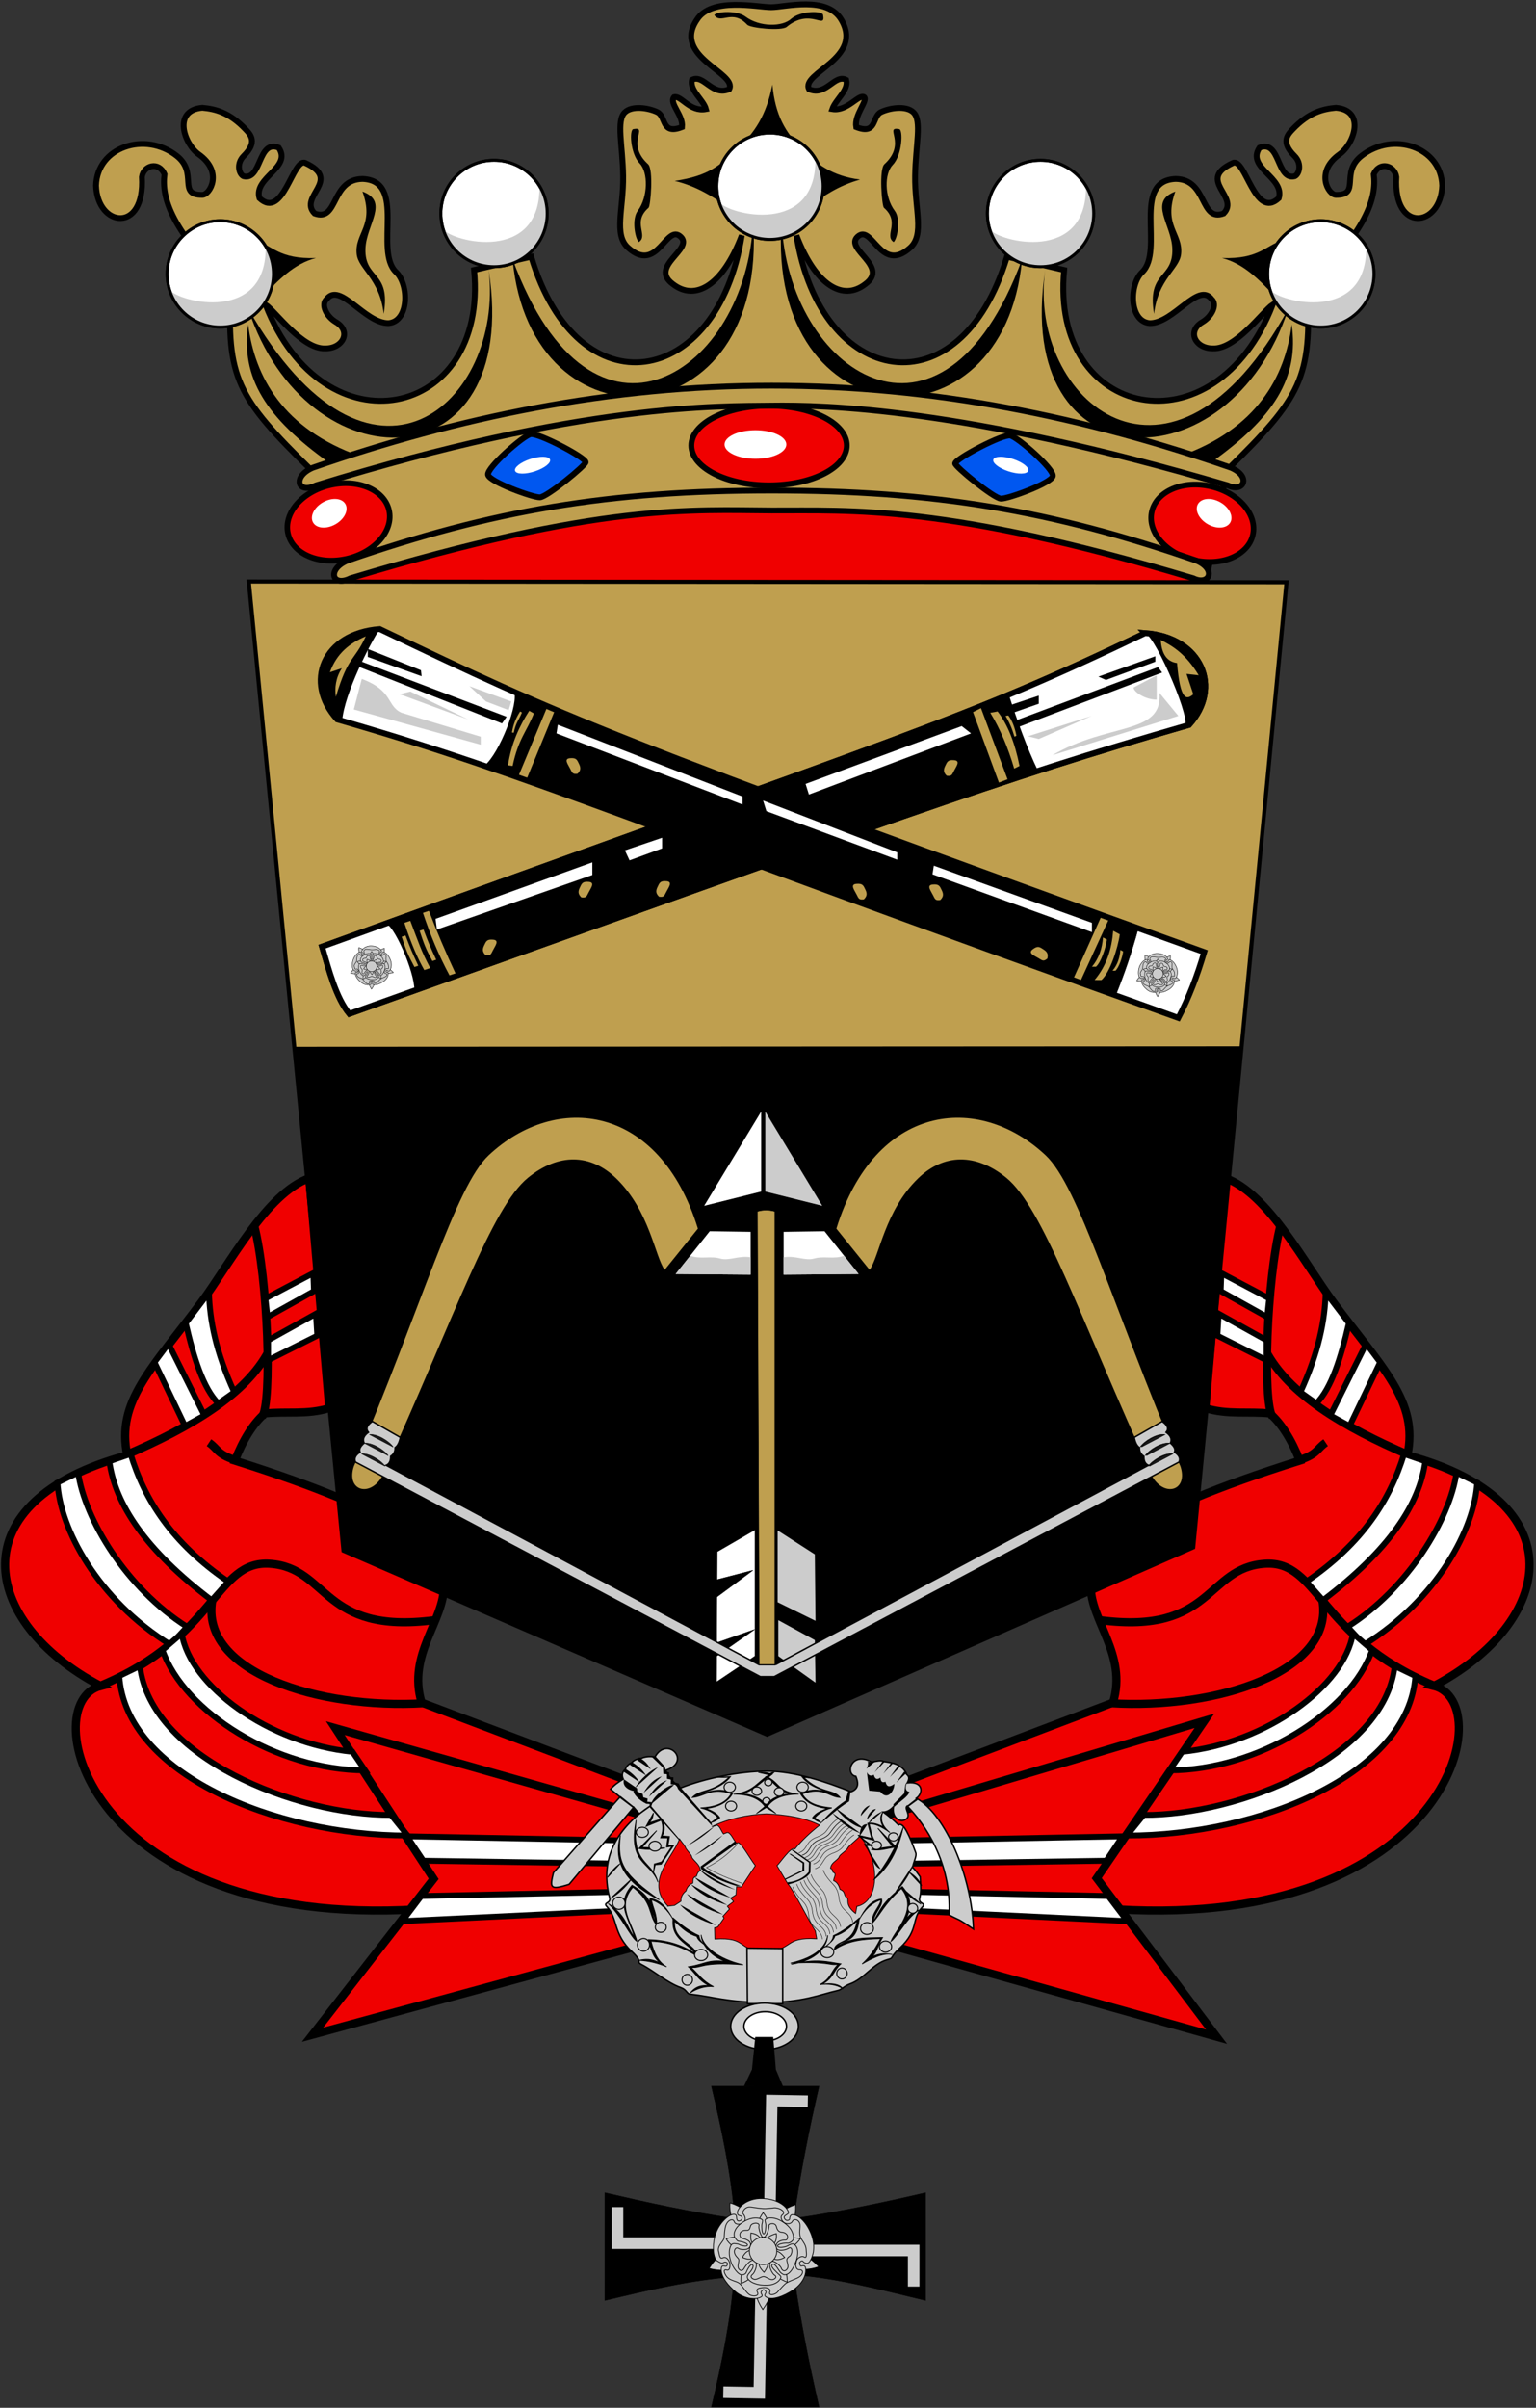 <?xml version="1.0" encoding="UTF-8"?>
<!DOCTYPE svg PUBLIC "-//W3C//DTD SVG 1.1//EN" "http://www.w3.org/Graphics/SVG/1.1/DTD/svg11.dtd">
<!-- Creator: CorelDRAW -->
<svg xmlns="http://www.w3.org/2000/svg" xml:space="preserve" width="750px" height="1175px" shape-rendering="geometricPrecision" text-rendering="geometricPrecision" image-rendering="optimizeQuality" fill-rule="evenodd" clip-rule="evenodd"
viewBox="0 0 750 1175"
 xmlns:xlink="http://www.w3.org/1999/xlink"
 xmlns:svg="http://www.w3.org/2000/svg"
 version="1.0">
 <rect x="0" y="0" width="750" height="1175" fill="#333333" stroke="none"/>
 <g id="Layer_x0020_1">
  <path fill="#F00000" d="M586.653 283.332l-421.309 0c138.662,-47.034 279.098,-47.034 421.309,0z"/>
  <path fill="black" stroke="black" stroke-width="0.216" d="M358.409 1111.06c-1.62,21.411 -5.946,42.172 -11.03,63.582l52.553 0c-4.948,-21.315 -9.11,-42.374 -12.327,-64.555 21.411,1.62 42.938,7.451 64.348,12.535l0 -52.553c-21.315,4.948 -42.167,9.318 -64.348,12.535 3.217,-22.181 7.379,-43.24 12.327,-64.555l-52.553 0c5.084,21.41 9.734,43.145 11.354,64.555 -22.181,-3.217 -42.059,-7.587 -63.374,-12.535l0 52.553c21.41,-5.084 41.639,-9.941 63.05,-11.561z"/>
  <path fill="#F00000" stroke="black" stroke-width="3.969" d="M330.099 877.907l-124.245 -47.038c-14.274,-47.146 73.638,-66.069 -91.156,-118.081 3.893,-10.056 8.976,-18.166 14.598,-23.032 10.381,-1.081 20.762,0.757 31.467,-2.595l-9.732 -112.242c-20.905,7.463 -38.992,42.167 -52.606,60.438 -24.146,32.406 -41.83,48.562 -36.279,74.836 -82.829,22.276 -71.908,81.532 -12.976,112.566 -32.117,8.191 -7.246,118.541 154.738,108.998l126.191 -53.85z"/>
  <path fill="#F00000" stroke="black" stroke-width="3.969" d="M419.236 877.907l124.245 -47.038c14.274,-47.146 -73.638,-66.069 91.156,-118.081 -3.893,-10.056 -8.975,-18.166 -14.598,-23.032 -10.381,-1.081 -20.762,0.757 -31.467,-2.595l9.732 -112.242c20.905,7.463 38.992,42.167 52.605,60.438 24.146,32.406 41.83,48.562 36.28,74.836 82.829,22.276 71.908,81.532 12.976,112.566 32.117,8.191 7.246,118.541 -154.738,108.998l-126.191 -53.85z"/>
  <polygon id="path1937" fill="black" points="121.495,283.78 628.167,283.479 582.611,755.142 374.562,846.51 167.724,756.761 "/>
  <polygon fill="#F00000" stroke="black" stroke-width="3.969" points="374.77,932.481 152.609,992.937 211.741,916.885 163.727,843.325 374.91,903.197 588.084,839.756 535.515,916.56 594.012,993.91 "/>
  <polygon fill="white" stroke="black" stroke-width="2.835" points="548.103,896.127 540.158,908.043 428.605,909.698 444.163,898.113 "/>
  <polygon fill="white" stroke="black" stroke-width="2.835" points="198.765,896.127 206.709,908.043 318.262,909.698 302.704,898.113 "/>
  <polygon fill="white" stroke="black" stroke-width="2.835" points="205.716,925.256 196.447,937.504 320.91,931.546 314.29,922.939 "/>
  <polygon fill="white" stroke="black" stroke-width="2.835" points="541.151,925.256 550.42,937.504 425.957,931.546 432.577,922.939 "/>
  <polygon id="path1937_0" fill="#BF9F4F" points="121.495,283.78 628.167,283.479 606.23,510.601 143.687,510.836 "/>
  <path fill="black" stroke="black" stroke-width="2.835" d="M559.169 308.952c-90.399,43.253 -111.078,47.488 -401.917,153.025 3.406,11.516 6.854,24.976 13.313,32.777 269.899,-96.454 314.005,-113.341 410.026,-141.023 16.436,-18.059 6.258,-42.726 -21.423,-44.78z"/>
  <path fill="black" d="M185.418 306.966c90.399,43.253 109.754,52.12 402.578,157.657 -3.406,11.516 -7.516,22.329 -12.652,32.115 -269.9,-96.454 -314.667,-117.973 -410.688,-145.655 -16.436,-18.059 -6.92,-42.064 20.762,-44.118z"/>
  <path fill="white" d="M250.86 337.295c2.8,5.279 -6.971,30.346 -14.228,36.274 -23.206,-7.83 -44.795,-14.613 -69.568,-21.788 1.091,-13.472 13.956,-38.265 18.354,-44.813 24.718,11.827 44.198,21.034 65.442,30.328z"/>
  <path fill="#BF9F4F" stroke="black" stroke-width="2.835" d="M599.09 229.401c36.319,-35.575 41.452,-44.874 39.252,-88.561 28.812,-28.369 33.941,-43.883 32.44,-55.797 2.757,-6.489 10.218,-4.326 11.03,1.298 -1.622,27.682 21.735,24.546 22.384,4.217 -0.556,-18.818 -23.941,-26.641 -39.401,-14.498 -10.599,8.325 -0.157,19.201 -12.503,19.04 -3.649,0.041 -10.373,-11.204 1.81,-19.829 7.026,-4.974 12.893,-21.444 -1.81,-22.667 -6.485,0.578 -13.355,2.347 -21.107,10.511 -2.424,2.552 -5.988,6.186 0.876,12.973 3.741,3.698 2.398,8.856 0.118,9.93 -8.975,2.163 -6.921,-18.058 -17.193,-13.949 -6.596,9.84 12.435,14.49 9.407,24.654 -11.678,10.813 -16.22,-19.896 -22.383,-17.193 -18.166,8.326 3.568,16.328 -4.542,24.654 -11.678,4.325 -7.786,-16.652 -23.357,-16.869 -21.875,0.762 -5.46,35.012 -16.415,45.477 -6.487,6.198 -6.339,24.188 3.763,24.918 11.678,0 23.681,-20.437 30.169,-11.678 2.825,2.439 0.274,8.282 -4.552,11.124 -7.734,4.556 -3.413,12.986 5.2,12.881 11.246,0.433 24.113,-17.95 29.196,-21.41 -28.331,72.856 -108.89,56.149 -101.861,-16.869l-27.898 -6.488c-22.816,76.017 -91.048,64.123 -102.834,-10.381 9.407,24.654 22.816,32.224 33.737,23.681 11.678,-8.65 -10.381,-16.977 -3.893,-23.032 7.157,-6.65 11.208,18.259 25.688,5.353 7.146,-6.368 2.159,-19.055 2.405,-35.083 0.232,-15.056 3.425,-26.811 -0.799,-30.967 -3.48,-3.424 -11.558,-2.227 -15.887,-0.122 -4.429,2.153 -1.831,11.289 -12.057,7.294 -1.048,-5.972 5.729,-12.776 3.893,-14.598 -2.696,-1.67 -8.184,7.078 -15.571,5.839 1.622,-4.758 8.11,-9.191 6.812,-14.274 -5.731,-3.027 -9.84,8.218 -18.166,4.542 -4.163,-7.948 26.872,-15.082 15.734,-33.9 -7.009,-11.841 -27.411,-6.102 -34.208,-6.102 -6.796,0 -29.242,-5.074 -36.251,6.102 -12.314,18.07 19.897,25.952 15.733,33.9 -8.326,3.677 -12.435,-7.569 -18.166,-4.542 -1.298,5.083 5.589,9.649 6.812,14.274 -7.919,1.505 -12.077,-6.844 -15.571,-5.839 -2.501,3.019 4.542,8.759 3.893,14.598 -10.226,3.995 -7.628,-5.142 -12.057,-7.294 -4.329,-2.104 -12.407,-3.302 -15.887,0.122 -4.224,4.156 -1.03,15.911 -0.799,30.967 0.247,16.028 -4.74,28.715 2.405,35.083 14.48,12.906 18.532,-12.003 25.688,-5.353 6.488,6.056 -15.571,14.382 -3.893,23.032 10.921,8.543 24.33,0.973 33.737,-23.681 -11.787,74.504 -80.018,86.398 -102.834,10.381l-27.898 6.488c7.029,73.018 -73.53,89.724 -101.861,16.869 5.083,3.46 17.95,21.843 29.196,21.41 8.614,0.105 12.934,-8.325 5.2,-12.881 -4.825,-2.842 -7.376,-8.685 -4.552,-11.124 6.488,-8.759 18.491,11.678 30.169,11.678 10.102,-0.73 10.251,-18.72 3.763,-24.918 -10.955,-10.465 5.46,-44.715 -16.415,-45.477 -15.571,0.217 -11.678,21.194 -23.357,16.869 -8.11,-8.326 13.625,-16.328 -4.542,-24.654 -6.163,-2.703 -10.705,28.006 -22.384,17.193 -3.027,-10.164 16.004,-14.814 9.408,-24.654 -10.273,-4.109 -8.218,16.112 -17.193,13.949 -2.279,-1.074 -3.623,-6.232 0.118,-9.93 6.864,-6.786 3.299,-10.42 0.876,-12.973 -7.752,-8.164 -14.622,-9.933 -21.107,-10.511 -14.703,1.223 -8.836,17.693 -1.81,22.667 12.183,8.625 5.459,19.87 1.81,19.829 -12.346,0.161 -1.904,-10.715 -12.503,-19.04 -15.46,-12.143 -38.845,-4.32 -39.401,14.498 0.649,20.329 24.006,23.465 22.384,-4.217 0.811,-5.624 8.273,-7.787 11.03,-1.298 -1.502,11.914 3.628,27.427 32.44,55.797 -2.199,43.686 2.933,52.985 39.252,88.561l16.22 51.255c123.111,-49.384 262.456,-52.772 421.394,-0.649l9.471 -50.606z"/>
  <path fill="black" d="M175.686 222.589c-37.31,-13.191 -51.367,-38.711 -54.499,-64.231 -3.765,26.109 8.916,45.688 39.577,67.475l14.922 -3.244z"/>
  <path fill="black" d="M576.201 222.589c37.311,-13.191 51.367,-38.711 54.499,-64.231 3.765,26.109 -8.916,45.688 -39.577,67.475l-14.922 -3.244z"/>
  <path fill="black" d="M510.366 131.758c-8.867,63.366 61.419,123.488 118.73,18.815 -28.444,87.609 -135.064,86.1 -118.73,-18.815z"/>
  <path fill="black" d="M238.619 131.758c7.569,64.663 -57.527,123.488 -117.432,18.815 28.444,87.609 133.766,86.1 117.432,-18.815z"/>
  <path fill="white" d="M506.85 376.169c23.765,-7.683 45.73,-14.342 71.26,-21.722 4.627,-0.826 -13.325,-42.924 -18.941,-45.496 -25.148,12.033 -44.901,21.046 -66.576,30.06 3.995,12.386 8.856,26.069 14.257,37.158z"/>
  <path fill="black" d="M367.73 107.752c-2.812,73.746 -78.288,124.785 -117.432,18.815 8.709,95.935 125.169,88.371 117.432,-18.815z"/>
  <path fill="black" d="M381.619 107.752c2.812,73.746 78.288,124.785 117.432,18.815 -8.709,95.935 -125.169,88.371 -117.432,-18.815z"/>
  <g id="_57678576">
   <circle id="_57681408" fill="white" stroke="black" stroke-width="1.417" cx="241.214" cy="104.184" r="25.952"/>
   <path id="_57680304" fill="#CCCCCC" d="M263.408 90.727c2.385,3.924 3.758,8.53 3.758,13.456 0,14.33 -11.622,25.952 -25.952,25.952 -11.643,0 -21.498,-7.672 -24.785,-18.236 4.582,6.196 47.569,16.67 46.979,-21.172z"/>
   <circle id="_57678696" fill="none" stroke="black" stroke-width="1.417" cx="241.214" cy="104.184" r="25.952"/>
  </g>
  <path fill="black" d="M125.08 117.484c7.778,2.16 11.016,9.079 29.196,8.434 -10.661,2.658 -18.767,11.197 -25.303,18.166l-3.893 -26.601z"/>
  <g id="_57673800">
   <circle id="_57676632" fill="white" stroke="black" stroke-width="1.417" cx="107.547" cy="133.648" r="25.952"/>
   <path id="_57675496" fill="#CCCCCC" d="M129.741 120.192c2.385,3.924 3.758,8.53 3.758,13.456 0,14.33 -11.621,25.952 -25.952,25.952 -11.643,0 -21.498,-7.672 -24.785,-18.236 4.582,6.196 47.569,16.67 46.979,-21.172z"/>
   <circle id="_57673920" fill="none" stroke="black" stroke-width="1.417" cx="107.547" cy="133.648" r="25.952"/>
  </g>
  <g id="_57670056">
   <circle id="_57672856" fill="white" stroke="black" stroke-width="1.417" cx="508.073" cy="104.184" r="25.952"/>
   <path id="_57671752" fill="#CCCCCC" d="M530.267 90.727c2.385,3.924 3.758,8.53 3.758,13.456 0,14.33 -11.621,25.952 -25.952,25.952 -11.643,0 -21.498,-7.672 -24.785,-18.236 4.582,6.196 47.569,16.67 46.979,-21.172z"/>
   <circle id="_57670176" fill="none" stroke="black" stroke-width="1.417" cx="508.073" cy="104.184" r="25.952"/>
  </g>
  <path fill="black" d="M625.848 117.484c-7.778,2.16 -11.017,9.079 -29.196,8.434 10.661,2.658 18.767,11.197 25.303,18.166l3.893 -26.601z"/>
  <path fill="white" d="M188.078 450.803c-9.925,3.594 -20.195,7.316 -30.826,11.174 3.406,11.516 6.854,24.976 13.313,32.777 10.593,-3.787 21.187,-7.576 31.781,-11.363 0.139,-9.411 -10.543,-33.251 -14.268,-32.588z"/>
  <g id="_57664384">
   <circle id="_57667184" fill="white" stroke="black" stroke-width="1.417" cx="644.92" cy="133.648" r="25.952"/>
   <path id="_57666080" fill="#CCCCCC" d="M667.114 120.192c2.384,3.924 3.758,8.53 3.758,13.456 0,14.33 -11.621,25.952 -25.952,25.952 -11.643,0 -21.498,-7.672 -24.785,-18.236 4.582,6.196 47.569,16.67 46.979,-21.172z"/>
   <circle id="_57664504" fill="none" stroke="black" stroke-width="1.417" cx="644.92" cy="133.648" r="25.952"/>
  </g>
  <path fill="none" stroke="black" stroke-width="2.835" d="M559.169 308.952c-90.399,43.253 -111.078,47.488 -401.917,153.025 3.406,11.516 6.854,24.976 13.313,32.777 269.899,-96.454 314.005,-113.341 410.026,-141.023 16.436,-18.059 6.258,-42.726 -21.423,-44.78z"/>
  <path fill="black" d="M329.451 88.288c16.909,-2.507 21.999,-7.66 30.493,-15.571 8.495,-7.911 14.233,-16.308 17.194,-31.467 1.39,15.198 6.469,23.255 14.063,31.183 7.134,7.447 15.154,13.504 28.757,15.206 -20.545,5.731 -31.034,20.545 -42.821,26.276 -14.814,-4.866 -27.034,-20.761 -47.687,-25.627z"/>
  <g id="_57658992">
   <circle id="_57661432" fill="white" stroke="black" stroke-width="1.417" cx="375.956" cy="90.883" r="25.952"/>
   <path id="_57660640" fill="#CCCCCC" d="M398.15 77.427c2.385,3.924 3.758,8.53 3.758,13.456 0,14.33 -11.622,25.952 -25.952,25.952 -11.643,0 -21.498,-7.672 -24.785,-18.236 4.582,6.196 47.569,16.67 46.979,-21.172z"/>
   <circle id="_57659032" fill="none" stroke="black" stroke-width="1.417" cx="375.956" cy="90.883" r="25.952"/>
  </g>
  <ellipse fill="#F00000" stroke="black" stroke-width="2.835" cx="375.515" cy="217.399" rx="37.955" ry="19.464"/>
  <ellipse fill="white" cx="368.865" cy="216.912" rx="15.084" ry="6.975"/>
  <path fill="#0057F0" stroke="black" stroke-width="2.835" d="M259.056 211.884c-3.661,0.795 -21.35,16.365 -20.761,19.788 0.589,3.423 21.771,11.12 25.303,11.03 3.533,-0.09 22.593,-15.802 22.384,-17.193 -0.369,-2.454 -23.264,-14.42 -26.925,-13.625z"/>
  <ellipse fill="white" transform="matrix(0.95 -0.318 0.359 0.841 260.029 227.013)" rx="8.945" ry="3.514"/>
  <ellipse fill="#F00000" stroke="black" stroke-width="2.835" transform="matrix(0.924 -0.216 0.225 0.963 165.305 254.704)" rx="26.675" ry="18.689"/>
  <g id="_56714296">
   <polygon id="_56726936" fill="#CCCCCC" stroke="#CCCCCC" stroke-width="0.709" points="353.493,1169.85 373.175,1170.19 374.097,1117.38 369.182,1116.96 368.341,1165.18 353.579,1164.93 "/>
   <polygon id="_56056016" fill="#CCCCCC" stroke="#CCCCCC" stroke-width="0.709" points="394.141,1022.93 374.417,1022.59 373.493,1075.51 378.419,1075.93 379.262,1027.61 394.055,1027.86 "/>
   <polygon id="_56055912" fill="#CCCCCC" stroke="#CCCCCC" stroke-width="0.709" points="299.044,1077.41 299.044,1097.12 351.917,1097.12 352.246,1092.19 303.971,1092.19 303.971,1077.41 "/>
   <polygon id="_56714400" fill="#CCCCCC" stroke="#CCCCCC" stroke-width="0.709" points="448.592,1115.48 448.592,1095.77 395.716,1095.77 395.388,1100.7 443.666,1100.7 443.666,1115.48 "/>
  </g>
  <ellipse fill="white" transform="matrix(0.883 -0.502 0.502 0.883 160.764 250.487)" rx="8.945" ry="6.07"/>
  <path fill="#0057F0" stroke="black" stroke-width="2.835" d="M493.318 212.532c3.661,0.796 21.351,16.365 20.762,19.788 -0.589,3.423 -21.771,11.12 -25.303,11.03 -3.532,-0.09 -22.593,-15.802 -22.384,-17.193 0.369,-2.453 23.265,-14.42 26.925,-13.625z"/>
  <ellipse fill="#F00000" stroke="black" stroke-width="2.835" transform="matrix(-0.924 -0.216 -0.225 0.963 587.07 255.353)" rx="26.675" ry="18.689"/>
  <ellipse fill="white" transform="matrix(-0.95 -0.318 -0.359 0.841 493.551 227.013)" rx="8.945" ry="3.514"/>
  <ellipse fill="white" transform="matrix(-0.883 -0.502 -0.502 0.883 592.817 250.487)" rx="8.945" ry="6.07"/>
  <path fill="#BF9F4F" stroke="black" stroke-width="2.835" d="M376.813 197.935c-25.178,0.325 -92.148,-1.422 -222.537,38.928 -9.049,4.478 -11.61,-4.344 -1.52,-8.625 70.564,-24.476 144.836,-40.035 224.057,-40.035 79.221,0 153.663,15.559 224.227,40.035 10.09,4.281 6.231,12.454 -1.52,8.625 -129.416,-38.079 -197.529,-39.252 -222.707,-38.928z"/>
  <path fill="#BF9F4F" stroke="black" stroke-width="2.835" d="M376.813 249.113c-38.235,-0.15 -83.086,-3.916 -205.668,33.089 -9.049,4.478 -11.61,-4.344 -1.52,-8.625 70.564,-24.476 127.967,-34.196 207.188,-34.196 79.221,0 136.795,9.719 207.358,34.196 10.091,4.281 6.232,12.454 -1.52,8.625 -120.793,-36.322 -167.604,-32.939 -205.838,-33.089z"/>
  <path fill="black" d="M176.983 93.478c13.3,4.866 1.841,16.225 1.46,27.898 -0.487,14.922 12.489,10.705 8.921,31.791 -1.989,-17.233 -12.384,-21.536 -13.204,-29.202 -1.106,-10.344 8.826,-13.944 2.823,-30.487z"/>
  <path fill="black" d="M311.933 118.133c-1.895,-1.73 -3.571,-11.217 -0.552,-15.233 5.137,-6.832 5.124,-18.816 0.964,-23.12 -4.672,-4.834 -5.147,-16.825 -3.007,-16.794 7.502,-1.325 -4.052,6.954 7.102,17.148 2.748,2.511 1.224,20.384 0.241,21.244 -8.178,7.158 0.124,13.529 -4.748,16.755z"/>
  <path fill="#BF9F4F" d="M178.605 310.535c-5.893,12.651 -8.487,9.082 -14.598,29.52 -0.649,-4.217 -0.108,-9.3 2.92,-13.949l-5.839 1.947c3.35,-9.303 9.839,-14.276 17.518,-17.518z"/>
  <path fill="#CCCCCC" d="M176.659 331.296l-3.893 14.922 61.96 17.193 0 -3.893 -38.603 -11.678c-7.461,-3.244 -3.893,-10.705 -19.464,-16.544z"/>
  <polygon fill="#CCCCCC" points="195.15,338.757 228.563,351.085 200.34,337.46 "/>
  <polygon fill="black" points="175.361,325.457 245.107,353.031 247.378,349.787 175.686,322.537 "/>
  <polygon fill="black" points="179.579,320.591 205.855,329.999 205.531,327.079 179.579,316.698 "/>
  <polygon fill="#CCCCCC" points="229.212,334.865 249.649,342.326 248.351,346.543 237.321,342.326 "/>
  <polygon fill="white" points="271.708,357.897 362.539,392.607 362.539,388.715 272.357,353.68 "/>
  <polygon fill="white" points="374.218,395.851 438.124,419.533 438.124,415.964 372.596,390.661 "/>
  <polygon fill="white" points="455.317,426.669 533.173,454.892 533.173,450.35 455.966,422.452 "/>
  <polygon fill="#BF9F4F" points="267.491,344.272 252.893,379.307 257.11,380.28 271.383,345.57 "/>
  <path fill="#BF9F4F" d="M278.299 369.999c3.235,-0.302 3.484,0.889 4.501,2.983 1.018,2.095 0.474,3.328 -0.815,4.603 -2.262,0.302 -2.511,-0.24 -3.529,-2.335 -1.017,-2.094 -3.393,-4.95 -0.158,-5.252z"/>
  <path fill="#BF9F4F" d="M418.115 431.311c3.235,-0.302 3.484,0.889 4.502,2.983 1.017,2.094 0.473,3.328 -0.816,4.603 -2.262,0.302 -2.511,-0.24 -3.528,-2.335 -1.018,-2.095 -3.393,-4.95 -0.158,-5.252z"/>
  <path fill="#BF9F4F" d="M455.421 431.635c3.235,-0.302 3.484,0.889 4.501,2.983 1.018,2.095 0.474,3.328 -0.815,4.603 -2.262,0.302 -2.511,-0.24 -3.529,-2.335 -1.017,-2.094 -3.393,-4.95 -0.158,-5.252z"/>
  <path fill="#BF9F4F" d="M504.277 463.264c2.593,-1.958 3.431,-1.076 5.398,0.171 1.967,1.246 2.153,2.582 1.727,4.344 -1.765,1.447 -2.262,1.116 -4.229,-0.13 -1.967,-1.246 -5.489,-2.426 -2.896,-4.384z"/>
  <polygon fill="#BF9F4F" points="538.363,445.809 524.414,476.951 527.658,478.573 542.256,446.782 "/>
  <path fill="#BF9F4F" d="M533.173 471.762c3.551,-4.244 4.958,-9.002 5.401,-14.274l1.917 1.023c-0.555,4.09 -2.924,11.158 -5.329,13.252l-1.99 -0.001z"/>
  <path fill="#BF9F4F" d="M260.678 348.165c-3.46,8.759 -7.569,12.327 -10.38,25.628l-2.271 -0.324c1.703,-11.084 5.758,-19.411 10.381,-26.601l2.271 1.298z"/>
  <path fill="#BF9F4F" d="M254.851 347.692c-1.334,3.377 -2.918,4.753 -4.002,9.881l-0.876 -0.125c0.657,-4.273 2.22,-7.483 4.002,-10.256l0.876 0.5z"/>
  <path fill="#BF9F4F" d="M534.47 478.249c5.972,-7.137 8.338,-15.139 9.083,-24.006l3.224 1.721c-0.933,6.878 -4.917,18.763 -8.961,22.287l-3.346 -0.002z"/>
  <path fill="#BF9F4F" d="M543.229 473.708c2.519,-3.01 3.516,-6.385 3.83,-10.124l1.36 0.726c-0.393,2.901 -2.074,7.913 -3.779,9.399l-1.411 -0.001z"/>
  <g id="_57612104">
   <path id="_57623176" fill="#CCCCCC" stroke="black" stroke-width="0.369" d="M356.432 1074.96c-0.937,10.154 6.562,14.291 9.844,21.437 -6.688,3.541 -13.469,-0.439 -20.062,10.624 11.625,3.009 15.187,-2.445 22.781,-3.667 1.156,7.898 -3.312,13.351 3.469,23.693 8.375,-11.878 2.313,-15.67 3.469,-23.506 7.968,0.877 13.124,6.362 23.906,2.633 -8.656,-9.245 -14.125,-6.456 -21.187,-9.684 3.219,-6.895 10.469,-8.807 9.844,-20.684 -11.562,3.792 -10.563,10.781 -15.75,16.171 -5.437,-5.673 -4.781,-13.413 -16.312,-17.017z"/>
   <path id="_56747112" fill="#CCCCCC" stroke="black" stroke-width="0.369" d="M372.428 1072.88c7.84,0.295 12.091,4.313 12.594,6.821 0.13,0.652 -1.415,1.156 -1.928,1.786 -0.512,0.63 0.009,1.389 0.519,1.792 0.704,0.555 1.986,0.119 1.963,-0.554 -0.03,-0.887 0.526,-1.962 1.261,-1.981 2.811,-0.077 6.808,3.366 9.134,9.196 2.309,5.787 1.389,10.337 -0.521,13.579 -0.961,1.63 -2.69,0.871 -3.343,0.061 -0.751,-0.932 -1.874,0.869 -1.762,0.544 0.112,-0.325 0.057,2.004 0.993,1.682 0.458,-0.158 1.731,-0.534 1.998,0.952 0.548,3.046 -1.276,7.555 -5.978,10.694 -4.702,3.139 -10.558,5.381 -13.386,3.406 -1.049,-0.733 -0.232,-1.283 0.06,-2.168 0.193,-0.585 -0.997,-1.413 -1.229,-1.369 -0.227,0.043 -1.179,0.753 -1.2,1.397 -0.021,0.645 0.978,1.416 0.341,1.957 -1.824,1.549 -7.774,1.761 -12.731,-2.265 -3.5,-2.843 -7.147,-7.227 -7.051,-10.931 0.056,-2.134 1.115,-1.769 1.901,-1.557 1.084,0.292 1.22,-1.25 1.153,-1.488 -0.067,-0.238 -1.106,-0.867 -1.784,-0.35 -0.999,0.763 -2.003,-0.084 -3.126,-0.698 -2.25,-1.23 -2.729,-8.294 -0.673,-13.813 2.057,-5.52 7.024,-9.641 9.279,-8.926 0.985,0.313 0.603,1.644 0.905,2.438 0.388,1.022 1.151,0.826 2.03,0.391 0.322,-0.16 0.854,-1.423 0.178,-1.911 -0.691,-0.499 -2.003,-0.168 -1.956,-1.801 -0.047,-2.291 4.519,-7.177 12.359,-6.882z"/>
   <path id="_56057560" fill="#CCCCCC" stroke="black" stroke-width="0.369" d="M372.604 1077.78c1.57,0.072 3.645,-0.178 5.204,-0.36 2.551,-0.298 6.363,1.878 4.175,3.424 -1.106,0.782 -0.548,2.618 0.683,3.618 1.429,1.162 3.718,0.809 4.277,-0.498 0.559,-1.306 2.742,-1.085 3.48,0.843 0.626,1.634 -0.338,3.837 0.197,6.206 0.535,2.365 2.937,3.679 3.03,7.076 0.023,0.853 0.592,4.329 -0.992,3.336 -1.373,-0.861 -3.395,0.631 -3.735,1.761 -0.465,1.549 -0.819,4.494 1.65,4.479 1.934,-0.012 1.636,2.231 -0.387,3.525 -1.502,0.961 -3.819,1.588 -6.01,2.781 -1.054,0.574 -2.979,2.792 -4.533,4.551 -1.388,1.572 -4.562,1.742 -3.799,0.076 0.776,-1.691 -1.378,-2.324 -2.679,-2.27 -2.228,0.093 -4.332,0.442 -3.354,2.198 1.204,2.161 -2.376,2.213 -3.793,1.318 -1.637,-1.034 -3.466,-4.232 -4.797,-5.406 -1.5,-1.325 -4.176,-1.285 -6.049,-3.087 -0.963,-0.927 -2.754,-4.257 -0.288,-3.583 1.807,0.494 1.682,-2.954 1.332,-3.809 -0.367,-0.897 -1.517,-2.986 -3.264,-2.115 -1.685,0.84 -1.707,-2.044 -1.944,-2.664 -1.118,-2.914 1.733,-4.783 2.471,-6.689 0.331,-0.856 0.098,-4.729 1.138,-7.022 1.04,-2.294 3.354,-3.007 3.907,-1.309 0.532,1.634 3.141,1.516 4.486,0.477 1.228,-0.949 1.06,-2.934 -0.057,-4.163 -0.888,-0.977 0.781,-3.798 3.591,-3.46 2.362,0.284 4.728,0.706 6.06,0.767z"/>
   <path id="_57618696" fill="#CCCCCC" stroke="black" stroke-width="0.369" d="M354.559 1092.54c3.499,5.99 9.286,4.748 13.929,7.404 -2.3,4.605 -7.346,5.65 -6.617,14.381 7.623,-2.934 7.156,-7.926 10.875,-11.606 3.764,3.913 3.824,7.946 11.669,10.986 -0.065,-9.886 -5.295,-8.834 -7.756,-13.627 4.757,-2.667 9.686,-1.296 14.177,-7.625 -8.448,-1.691 -10.277,1.639 -15.462,2.647 -0.947,-5.089 2.309,-9.015 -2.737,-15.341 -4.898,6.673 -1.58,10.145 -2.317,15.18 -5.253,-0.988 -7.953,-4.967 -15.76,-2.399z"/>
   <path id="_57616808" fill="#CCCCCC" stroke="black" stroke-width="0.369" d="M362.59 1084.5c4.455,-2.939 8.398,-2.397 9.668,-1.208 0.33,0.309 -0.232,1.952 -0.266,2.503 -0.034,0.55 -0.091,4.24 0.902,4.359 0.993,0.119 1.051,-3.917 1.054,-4.468 0.003,-0.603 -0.626,-2.182 -0.273,-2.536 1.337,-1.342 5.005,-1.302 8.787,1.287 3.567,2.289 4.951,4.975 4.991,7.909 0.018,1.282 -2.146,2.381 -2.764,2.297 -1.493,-0.202 -5.286,0.377 -4.978,1.469 0.308,1.092 4.025,0.41 4.965,-0.214 0.223,-0.149 2.158,-1.347 3.076,-0.734 2.048,1.366 2.283,4.78 0.923,8.377 -1.36,3.597 -3.151,6.497 -5.498,6.523 -0.87,0.01 -1.936,-0.911 -2.324,-1.411 -0.968,-1.246 -2.637,-4.651 -3.753,-3.562 -1.115,1.089 1.616,3.069 2.419,4.068 0.289,0.359 1.945,1.525 1.807,2.077 -0.678,2.519 -3.981,4.239 -8.316,3.972 -3.061,-0.188 -6.439,-1.078 -7.852,-3.165 -0.814,-1.203 0.447,-2.513 0.812,-2.93 0.808,-0.926 2.479,-3.154 1.454,-3.913 -1.025,-0.759 -2.83,3.061 -3,3.615 -0.251,0.818 -1.142,1.216 -2.006,1.321 -1.732,0.209 -4.792,-3.51 -5.838,-7.378 -1.046,-3.869 -0.209,-7.362 1.322,-7.859 0.668,-0.217 2.58,0.107 3.059,0.427 0.618,0.411 3.781,1.319 3.997,0.259 0.215,-1.06 -3.747,-1.878 -4.314,-1.88 -0.578,-0.003 -1.081,-0.711 -1.702,-1.633 -0.933,-1.249 -0.807,-4.631 3.648,-7.57z"/>
   <path id="_57615056" fill="#CCCCCC" stroke="black" stroke-width="0.369" d="M365.561 1088.17c0.897,-0.581 0.541,-1.823 1.332,-2.54 1.294,-1.174 4.264,-1.007 3.665,0.713 -0.302,0.869 1.014,5.426 2.091,5.492 1.719,0.078 3.034,-4.691 2.827,-5.634 -0.208,-0.943 1.744,-1.497 2.915,-0.723 0.992,0.657 0.582,2.164 1.815,3.262 1.231,1.097 2.707,0.028 4.101,1.871 0.349,0.462 0.54,2.443 -0.729,2.521 -2.132,-0.121 -4.904,0.956 -4.651,3.393 0.251,2.417 4.57,1.627 5.966,0.697 1.721,-1.146 2.35,1.058 1.274,3.138 -0.556,1.076 -1.204,0.605 -1.944,2.132 -0.356,0.734 1.001,2.96 0.323,4.405 -0.708,1.512 -2.304,1.735 -3.009,0.135 -0.24,-1.243 -3.878,-4.569 -5.287,-3.205 -1.409,1.364 0.735,5.716 1.92,6.398 1.578,0.908 0.028,2.165 -1.109,2.23 -1.314,0.076 -2.843,-1.346 -4.042,-1.47 -1.353,-0.139 -2.728,1.317 -4.382,1.343 -0.908,0.014 -3.019,-1.078 -1.108,-2.527 1.014,-0.769 2.868,-5.207 1.105,-6.584 -1.763,-1.377 -4.646,2.522 -5.268,3.694 -0.6,1.13 -1.566,1.33 -2.13,0.799 -1.772,-1.17 -0.183,-3.804 -0.529,-5.149 -0.155,-0.603 -1.723,-1.528 -2.055,-3.209 -0.332,-1.681 0.855,-2.896 1.831,-2.175 0.94,0.694 4.869,1.382 5.952,-1.135 0.679,-2.798 -3.105,-3.548 -4.21,-3.786 -0.878,-0.189 -1.632,-2.504 0.056,-3.429 1.419,-0.778 2.521,-0.164 3.281,-0.657z"/>
   <path id="_57613800" fill="#CCCCCC" stroke="black" stroke-width="0.369" d="M362.506 1101.61c4.71,2.141 5.578,-0.447 8.607,-0.872 0.573,2.887 -2.561,3.527 1.951,8.159 3.543,-4.842 0.741,-5.242 1.133,-8.207 3.072,0.45 3.667,3.663 8.934,0.974 -3.585,-4.634 -5.206,-2.609 -7.997,-3.915 1.216,-2.871 4.393,-1.815 3.925,-7.752 -6.567,1.818 -3.977,3.869 -5.968,6.14 -2.21,-1.969 -0.425,-5.448 -6.421,-6.447 -0.815,6.236 2.651,5.609 4.08,8.144 -2.721,1.393 -5.334,-1.717 -8.245,3.775z"/>
   <ellipse id="_57612224" fill="#CCCCCC" stroke="black" stroke-width="0.369" cx="372.604" cy="1098.46" rx="6.703" ry="6.675"/>
  </g>
  <path fill="white" stroke="black" stroke-width="0.216" d="M544.73 485.774c4.098,-10.109 7.844,-20.921 11.078,-32.76 10.348,3.736 21.071,7.603 32.189,11.61 -3.406,11.516 -7.516,22.329 -12.652,32.115 -10.543,-3.768 -20.742,-7.421 -30.615,-10.965z"/>
  <g id="_57598600">
   <path id="_57609384" fill="#CCCCCC" stroke="black" stroke-width="0.216" d="M559.02 466.085c-0.365,3.952 2.554,5.562 3.832,8.344 -2.603,1.378 -5.243,-0.171 -7.809,4.135 4.525,1.171 5.911,-0.952 8.867,-1.427 0.45,3.074 -1.289,5.196 1.35,9.222 3.26,-4.623 0.9,-6.099 1.35,-9.149 3.102,0.341 5.109,2.476 9.305,1.025 -3.37,-3.599 -5.498,-2.513 -8.247,-3.77 1.253,-2.684 4.075,-3.428 3.832,-8.051 -4.501,1.476 -4.111,4.196 -6.13,6.294 -2.117,-2.208 -1.861,-5.221 -6.349,-6.624z"/>
   <path id="_57607632" fill="#CCCCCC" stroke="black" stroke-width="0.216" d="M565.246 465.277c3.051,0.115 4.706,1.679 4.902,2.655 0.051,0.253 -0.551,0.45 -0.75,0.695 -0.199,0.245 0.003,0.541 0.202,0.697 0.274,0.216 0.773,0.046 0.764,-0.216 -0.012,-0.345 0.205,-0.764 0.491,-0.771 1.094,-0.03 2.65,1.31 3.555,3.579 0.899,2.252 0.541,4.024 -0.203,5.286 -0.374,0.634 -1.047,0.339 -1.301,0.024 -0.292,-0.363 -0.729,0.338 -0.686,0.212 0.044,-0.126 0.022,0.78 0.386,0.655 0.179,-0.062 0.674,-0.208 0.778,0.371 0.213,1.185 -0.497,2.94 -2.327,4.162 -1.83,1.222 -4.109,2.095 -5.21,1.325 -0.408,-0.285 -0.09,-0.499 0.024,-0.844 0.075,-0.228 -0.388,-0.55 -0.478,-0.533 -0.088,0.017 -0.459,0.293 -0.467,0.544 -0.008,0.251 0.381,0.551 0.133,0.762 -0.71,0.603 -3.026,0.685 -4.955,-0.882 -1.362,-1.107 -2.782,-2.813 -2.745,-4.255 0.022,-0.831 0.434,-0.689 0.74,-0.606 0.422,0.114 0.475,-0.487 0.449,-0.579 -0.026,-0.093 -0.431,-0.337 -0.694,-0.136 -0.389,0.297 -0.78,-0.033 -1.217,-0.272 -0.876,-0.479 -1.062,-3.228 -0.262,-5.377 0.801,-2.149 2.734,-3.753 3.612,-3.474 0.384,0.122 0.235,0.64 0.352,0.949 0.151,0.398 0.448,0.322 0.79,0.153 0.125,-0.062 0.333,-0.554 0.069,-0.744 -0.269,-0.194 -0.78,-0.065 -0.761,-0.701 -0.018,-0.892 1.759,-2.794 4.81,-2.679z"/>
   <path id="_57605848" fill="#CCCCCC" stroke="black" stroke-width="0.216" d="M565.315 467.182c0.611,0.028 1.419,-0.069 2.026,-0.14 0.993,-0.116 2.477,0.731 1.625,1.333 -0.431,0.304 -0.213,1.019 0.266,1.408 0.556,0.452 1.447,0.315 1.665,-0.194 0.218,-0.509 1.067,-0.422 1.355,0.328 0.244,0.636 -0.132,1.493 0.077,2.415 0.208,0.921 1.143,1.432 1.179,2.754 0.009,0.332 0.23,1.685 -0.386,1.299 -0.535,-0.335 -1.322,0.245 -1.454,0.686 -0.181,0.603 -0.319,1.749 0.642,1.743 0.753,-0.005 0.637,0.869 -0.151,1.372 -0.585,0.374 -1.487,0.618 -2.339,1.083 -0.41,0.224 -1.159,1.087 -1.764,1.771 -0.54,0.612 -1.776,0.678 -1.479,0.029 0.302,-0.658 -0.536,-0.905 -1.043,-0.884 -0.867,0.036 -1.686,0.172 -1.305,0.855 0.469,0.841 -0.925,0.861 -1.476,0.513 -0.637,-0.403 -1.349,-1.647 -1.867,-2.104 -0.584,-0.516 -1.626,-0.5 -2.355,-1.202 -0.375,-0.361 -1.072,-1.657 -0.112,-1.394 0.704,0.192 0.655,-1.15 0.518,-1.483 -0.143,-0.349 -0.59,-1.162 -1.27,-0.823 -0.656,0.327 -0.664,-0.796 -0.757,-1.037 -0.435,-1.134 0.675,-1.862 0.962,-2.604 0.129,-0.333 0.038,-1.841 0.443,-2.733 0.405,-0.893 1.306,-1.171 1.521,-0.51 0.207,0.636 1.223,0.59 1.746,0.186 0.478,-0.369 0.413,-1.142 -0.022,-1.621 -0.346,-0.38 0.304,-1.478 1.397,-1.346 0.92,0.111 1.841,0.274 2.359,0.298z"/>
   <path id="_57605056" fill="#CCCCCC" stroke="black" stroke-width="0.216" d="M558.291 472.928c1.362,2.332 3.614,1.848 5.422,2.882 -0.895,1.793 -2.859,2.199 -2.576,5.597 2.967,-1.142 2.785,-3.085 4.233,-4.518 1.465,1.523 1.489,3.093 4.542,4.276 -0.025,-3.848 -2.061,-3.438 -3.019,-5.304 1.851,-1.038 3.77,-0.504 5.518,-2.968 -3.288,-0.658 -4,0.638 -6.019,1.03 -0.369,-1.981 0.899,-3.509 -1.065,-5.971 -1.907,2.597 -0.615,3.949 -0.902,5.909 -2.045,-0.385 -3.095,-1.934 -6.134,-0.934z"/>
   <path id="_57603304" fill="#CCCCCC" stroke="black" stroke-width="0.216" d="M561.417 469.798c1.734,-1.144 3.269,-0.933 3.763,-0.47 0.128,0.12 -0.09,0.76 -0.104,0.974 -0.013,0.214 -0.035,1.651 0.351,1.697 0.387,0.046 0.409,-1.525 0.41,-1.739 0.001,-0.235 -0.244,-0.849 -0.106,-0.987 0.52,-0.522 1.948,-0.507 3.42,0.501 1.388,0.891 1.927,1.936 1.943,3.078 0.007,0.499 -0.835,0.926 -1.076,0.894 -0.581,-0.079 -2.057,0.147 -1.937,0.572 0.12,0.425 1.567,0.16 1.932,-0.084 0.087,-0.058 0.84,-0.524 1.197,-0.286 0.797,0.532 0.889,1.861 0.359,3.261 -0.529,1.4 -1.227,2.529 -2.14,2.539 -0.338,0.004 -0.753,-0.355 -0.905,-0.549 -0.377,-0.485 -1.026,-1.81 -1.46,-1.387 -0.434,0.424 0.629,1.195 0.942,1.583 0.112,0.14 0.757,0.594 0.703,0.808 -0.264,0.981 -1.549,1.65 -3.237,1.546 -1.191,-0.073 -2.506,-0.42 -3.056,-1.232 -0.317,-0.468 0.174,-0.978 0.316,-1.14 0.315,-0.36 0.965,-1.228 0.566,-1.523 -0.399,-0.295 -1.101,1.191 -1.168,1.407 -0.098,0.318 -0.444,0.473 -0.781,0.514 -0.674,0.082 -1.865,-1.366 -2.272,-2.872 -0.407,-1.506 -0.081,-2.866 0.514,-3.059 0.26,-0.084 1.004,0.042 1.191,0.166 0.241,0.16 1.472,0.513 1.556,0.101 0.084,-0.412 -1.458,-0.731 -1.679,-0.732 -0.225,-0.001 -0.421,-0.277 -0.662,-0.636 -0.363,-0.486 -0.314,-1.803 1.42,-2.946z"/>
   <path id="_57601520" fill="#CCCCCC" stroke="black" stroke-width="0.216" d="M562.574 471.228c0.349,-0.226 0.211,-0.71 0.518,-0.989 0.504,-0.457 1.66,-0.392 1.427,0.278 -0.118,0.338 0.395,2.112 0.814,2.138 0.669,0.03 1.181,-1.826 1.1,-2.193 -0.081,-0.367 0.679,-0.583 1.135,-0.281 0.386,0.255 0.226,0.842 0.706,1.27 0.479,0.427 1.053,0.011 1.596,0.728 0.136,0.18 0.21,0.951 -0.284,0.981 -0.83,-0.047 -1.909,0.372 -1.81,1.321 0.098,0.941 1.779,0.633 2.322,0.271 0.67,-0.446 0.915,0.412 0.496,1.221 -0.216,0.419 -0.469,0.236 -0.757,0.83 -0.139,0.286 0.389,1.152 0.126,1.714 -0.276,0.589 -0.897,0.675 -1.171,0.053 -0.093,-0.484 -1.509,-1.778 -2.058,-1.248 -0.549,0.531 0.286,2.225 0.747,2.49 0.614,0.353 0.011,0.842 -0.432,0.868 -0.511,0.029 -1.106,-0.524 -1.573,-0.572 -0.527,-0.054 -1.062,0.513 -1.706,0.523 -0.353,0.006 -1.175,-0.42 -0.431,-0.984 0.395,-0.299 1.116,-2.027 0.43,-2.563 -0.686,-0.536 -1.808,0.982 -2.05,1.438 -0.234,0.44 -0.609,0.518 -0.829,0.311 -0.69,-0.456 -0.071,-1.48 -0.206,-2.004 -0.06,-0.235 -0.671,-0.595 -0.8,-1.249 -0.129,-0.654 0.333,-1.127 0.713,-0.847 0.366,0.27 1.895,0.538 2.317,-0.442 0.264,-1.089 -1.209,-1.381 -1.639,-1.473 -0.342,-0.074 -0.635,-0.975 0.022,-1.335 0.552,-0.303 0.981,-0.064 1.277,-0.256z"/>
   <path id="_57600296" fill="#CCCCCC" stroke="black" stroke-width="0.216" d="M561.385 476.459c1.833,0.833 2.171,-0.174 3.35,-0.339 0.223,1.124 -0.997,1.373 0.759,3.176 1.379,-1.884 0.288,-2.04 0.441,-3.195 1.196,0.175 1.428,1.426 3.478,0.379 -1.395,-1.804 -2.026,-1.016 -3.112,-1.524 0.473,-1.117 1.71,-0.706 1.528,-3.017 -2.556,0.708 -1.548,1.506 -2.323,2.39 -0.86,-0.766 -0.166,-2.121 -2.499,-2.509 -0.317,2.427 1.032,2.183 1.588,3.17 -1.059,0.542 -2.076,-0.668 -3.209,1.469z"/>
   <ellipse id="_57598720" fill="#CCCCCC" stroke="black" stroke-width="0.216" cx="565.315" cy="475.233" rx="2.609" ry="2.598"/>
  </g>
  <path fill="none" stroke="black" stroke-width="2.835" d="M185.418 306.966c90.399,43.253 109.754,52.12 402.578,157.657 -3.406,11.516 -7.516,22.329 -12.652,32.115 -269.9,-96.454 -314.667,-117.973 -410.688,-145.655 -16.436,-18.059 -6.92,-42.064 20.762,-44.118z"/>
  <polygon fill="black" points="496.628,351.365 565.45,325.556 567.436,328.203 496.922,354.911 "/>
  <polygon fill="black" points="536.333,330.188 564.127,320.262 564.127,322.909 540.021,331.822 "/>
  <path fill="#BF9F4F" d="M566.774 312.321c0.399,6.845 3.044,10.595 7.941,11.25 1.54,18.36 4.63,18.119 7.941,15.22l-3.309 -9.926 5.956 0.662c-6.176,-10.165 -12.353,-14.128 -18.529,-17.206z"/>
  <path fill="#CCCCCC" d="M513.834 368.57l61.543 -19.191 -9.264 -11.25c1.764,20.735 -24.926,14.338 -52.278,30.44z"/>
  <polygon fill="#CCCCCC" points="501.922,359.306 533.024,349.379 507.216,360.629 "/>
  <polygon fill="black" points="493.32,344.085 507.216,339.453 507.216,343.424 493.981,348.056 "/>
  <path fill="#CCCCCC" d="M564.789 329.527l0 11.912c-5.735,0 -11.47,-3.97 -11.25,-5.956l11.25 -5.956z"/>
  <polygon fill="#BF9F4F" points="475.106,347.516 487.757,381.902 491.974,380.28 478.998,345.57 "/>
  <path fill="#BF9F4F" d="M483.54 347.841c4.758,7.785 8.651,16.869 11.678,27.25l2.595 -1.298c-2.271,-11.463 -5.84,-20.33 -10.705,-26.601l-3.569 0.649z"/>
  <path fill="#BF9F4F" d="M491.001 349.38c1.77,2.897 3.219,6.277 4.345,10.139l0.966 -0.483c-0.845,-4.265 -2.173,-7.565 -3.983,-9.898l-1.328 0.242z"/>
  <path fill="#BF9F4F" d="M465.948 370.973c-3.235,-0.302 -3.484,0.889 -4.502,2.983 -1.018,2.094 -0.473,3.328 0.816,4.603 2.262,0.302 2.511,-0.24 3.528,-2.335 1.018,-2.094 3.393,-4.95 0.158,-5.251z"/>
  <path fill="#BF9F4F" d="M325.483 430.013c-3.235,-0.302 -3.484,0.889 -4.501,2.983 -1.018,2.095 -0.474,3.328 0.816,4.603 2.262,0.302 2.511,-0.24 3.528,-2.335 1.018,-2.094 3.393,-4.95 0.158,-5.252z"/>
  <path fill="#BF9F4F" d="M287.528 430.337c-3.235,-0.302 -3.484,0.889 -4.501,2.983 -1.018,2.094 -0.474,3.328 0.815,4.603 2.262,0.302 2.511,-0.24 3.529,-2.335 1.017,-2.094 3.393,-4.95 0.158,-5.251z"/>
  <path fill="#BF9F4F" d="M240.815 458.56c-3.235,-0.302 -3.484,0.889 -4.502,2.983 -1.017,2.094 -0.473,3.328 0.816,4.603 2.262,0.302 2.511,-0.24 3.528,-2.335 1.018,-2.095 3.393,-4.95 0.158,-5.252z"/>
  <polygon fill="white" points="393.357,382.551 469.591,354.329 474.132,357.897 394.979,387.741 "/>
  <polygon fill="white" points="212.667,448.404 289.225,420.83 289.225,426.994 213.316,453.594 "/>
  <polygon fill="white" points="305.121,414.991 323.287,408.828 323.287,414.018 307.392,419.857 "/>
  <path fill="#BF9F4F" d="M209.423 444.511c3.892,10.164 8.217,20.329 12.976,30.493l-2.92 0.973c-5.244,-9.705 -9.462,-19.924 -12.976,-30.493l2.92 -0.973z"/>
  <path fill="#BF9F4F" d="M200.34 449.377c3.893,10.164 5.298,14.814 9.732,23.032l-2.919 0.973c-3.298,-5.812 -6.218,-12.463 -9.732,-23.032l2.919 -0.973z"/>
  <path fill="#BF9F4F" d="M206.753 453.594c2.495,6.515 3.188,8.249 6.238,14.764l-1.871 0.624c-3.362,-6.221 -3.986,-7.989 -6.238,-14.764l1.871 -0.624z"/>
  <path fill="#BF9F4F" d="M197.994 456.514c2.495,6.515 3.188,8.248 6.238,14.764l-1.871 0.624c-3.362,-6.221 -3.986,-7.989 -6.238,-14.764l1.871 -0.624z"/>
  <g id="_57173480">
   <path id="_57371376" fill="#CCCCCC" stroke="black" stroke-width="0.216" d="M175.183 462.429c-0.365,3.952 2.555,5.562 3.832,8.344 -2.603,1.378 -5.242,-0.171 -7.809,4.135 4.525,1.171 5.911,-0.952 8.867,-1.427 0.45,3.074 -1.289,5.197 1.35,9.222 3.26,-4.623 0.9,-6.099 1.35,-9.149 3.101,0.342 5.108,2.476 9.305,1.025 -3.369,-3.599 -5.498,-2.513 -8.247,-3.769 1.253,-2.684 4.075,-3.428 3.831,-8.051 -4.5,1.476 -4.111,4.196 -6.13,6.294 -2.116,-2.208 -1.861,-5.221 -6.349,-6.624z"/>
   <path id="_57369624" fill="#CCCCCC" stroke="black" stroke-width="0.216" d="M181.409 461.621c3.051,0.115 4.706,1.679 4.902,2.655 0.051,0.254 -0.551,0.45 -0.75,0.695 -0.2,0.245 0.003,0.541 0.202,0.697 0.274,0.216 0.773,0.046 0.764,-0.216 -0.012,-0.345 0.205,-0.764 0.491,-0.771 1.094,-0.03 2.65,1.31 3.555,3.579 0.899,2.252 0.541,4.024 -0.203,5.285 -0.374,0.635 -1.047,0.339 -1.301,0.024 -0.293,-0.363 -0.729,0.338 -0.686,0.212 0.044,-0.126 0.022,0.78 0.386,0.655 0.179,-0.062 0.674,-0.208 0.778,0.37 0.213,1.186 -0.497,2.941 -2.327,4.162 -1.83,1.222 -4.109,2.095 -5.21,1.325 -0.408,-0.285 -0.09,-0.499 0.023,-0.844 0.075,-0.228 -0.388,-0.55 -0.478,-0.533 -0.088,0.017 -0.459,0.293 -0.467,0.544 -0.009,0.251 0.38,0.551 0.133,0.762 -0.71,0.603 -3.026,0.685 -4.955,-0.882 -1.362,-1.107 -2.782,-2.813 -2.745,-4.255 0.022,-0.831 0.434,-0.689 0.74,-0.606 0.422,0.114 0.475,-0.487 0.448,-0.579 -0.026,-0.093 -0.43,-0.337 -0.694,-0.136 -0.389,0.297 -0.78,-0.033 -1.217,-0.272 -0.876,-0.479 -1.062,-3.228 -0.262,-5.376 0.801,-2.149 2.734,-3.753 3.612,-3.474 0.384,0.122 0.235,0.64 0.352,0.949 0.151,0.398 0.448,0.322 0.79,0.152 0.126,-0.062 0.333,-0.554 0.069,-0.744 -0.269,-0.194 -0.78,-0.065 -0.761,-0.701 -0.018,-0.892 1.759,-2.794 4.81,-2.679z"/>
   <path id="_57367872" fill="#CCCCCC" stroke="black" stroke-width="0.216" d="M181.477 463.527c0.611,0.028 1.418,-0.069 2.026,-0.14 0.993,-0.116 2.476,0.731 1.625,1.333 -0.43,0.304 -0.213,1.019 0.266,1.408 0.556,0.452 1.447,0.315 1.665,-0.194 0.218,-0.509 1.067,-0.422 1.355,0.328 0.244,0.636 -0.132,1.494 0.077,2.415 0.208,0.921 1.143,1.432 1.179,2.754 0.009,0.332 0.23,1.685 -0.386,1.299 -0.535,-0.335 -1.322,0.245 -1.454,0.686 -0.181,0.603 -0.319,1.749 0.642,1.743 0.753,-0.005 0.637,0.869 -0.151,1.372 -0.585,0.374 -1.487,0.618 -2.339,1.083 -0.41,0.223 -1.159,1.087 -1.764,1.771 -0.54,0.612 -1.776,0.678 -1.479,0.029 0.302,-0.658 -0.536,-0.905 -1.043,-0.884 -0.867,0.036 -1.686,0.172 -1.306,0.855 0.469,0.841 -0.925,0.862 -1.476,0.513 -0.637,-0.403 -1.349,-1.647 -1.867,-2.104 -0.584,-0.516 -1.626,-0.5 -2.355,-1.202 -0.375,-0.361 -1.072,-1.657 -0.112,-1.394 0.704,0.192 0.655,-1.15 0.518,-1.483 -0.143,-0.349 -0.59,-1.162 -1.27,-0.823 -0.656,0.327 -0.664,-0.796 -0.757,-1.037 -0.435,-1.134 0.675,-1.862 0.962,-2.604 0.129,-0.333 0.038,-1.841 0.443,-2.733 0.405,-0.893 1.305,-1.17 1.52,-0.509 0.207,0.636 1.223,0.59 1.746,0.185 0.478,-0.369 0.413,-1.142 -0.022,-1.62 -0.346,-0.38 0.304,-1.478 1.398,-1.347 0.919,0.111 1.84,0.275 2.359,0.299z"/>
   <path id="_57367080" fill="#CCCCCC" stroke="black" stroke-width="0.216" d="M174.454 469.272c1.362,2.332 3.614,1.848 5.422,2.882 -0.895,1.792 -2.859,2.199 -2.576,5.597 2.967,-1.142 2.785,-3.085 4.233,-4.518 1.465,1.523 1.488,3.093 4.542,4.276 -0.026,-3.848 -2.061,-3.438 -3.019,-5.304 1.852,-1.038 3.77,-0.504 5.518,-2.968 -3.288,-0.658 -4,0.638 -6.018,1.03 -0.369,-1.981 0.899,-3.509 -1.065,-5.971 -1.906,2.597 -0.615,3.949 -0.902,5.909 -2.045,-0.384 -3.095,-1.933 -6.134,-0.934z"/>
   <path id="_57365328" fill="#CCCCCC" stroke="black" stroke-width="0.216" d="M177.579 466.142c1.734,-1.144 3.269,-0.933 3.763,-0.47 0.128,0.12 -0.09,0.76 -0.104,0.974 -0.013,0.214 -0.035,1.651 0.351,1.697 0.387,0.046 0.409,-1.525 0.41,-1.739 0.001,-0.235 -0.244,-0.849 -0.106,-0.987 0.52,-0.522 1.948,-0.507 3.42,0.501 1.388,0.891 1.927,1.936 1.943,3.078 0.007,0.499 -0.835,0.926 -1.076,0.894 -0.581,-0.079 -2.058,0.147 -1.938,0.572 0.12,0.425 1.567,0.16 1.932,-0.084 0.087,-0.058 0.84,-0.524 1.197,-0.286 0.797,0.532 0.889,1.86 0.359,3.261 -0.529,1.4 -1.227,2.529 -2.14,2.539 -0.339,0.004 -0.754,-0.355 -0.905,-0.549 -0.377,-0.485 -1.026,-1.81 -1.461,-1.386 -0.434,0.424 0.629,1.195 0.942,1.583 0.113,0.14 0.757,0.594 0.703,0.808 -0.264,0.981 -1.549,1.65 -3.237,1.546 -1.191,-0.073 -2.506,-0.42 -3.056,-1.232 -0.317,-0.468 0.174,-0.978 0.316,-1.14 0.314,-0.36 0.965,-1.228 0.566,-1.523 -0.399,-0.295 -1.102,1.191 -1.168,1.407 -0.098,0.318 -0.444,0.473 -0.781,0.514 -0.674,0.082 -1.865,-1.366 -2.272,-2.872 -0.407,-1.506 -0.081,-2.866 0.514,-3.059 0.26,-0.084 1.004,0.042 1.191,0.166 0.24,0.16 1.472,0.513 1.556,0.101 0.084,-0.412 -1.459,-0.731 -1.679,-0.732 -0.225,-0.001 -0.421,-0.277 -0.662,-0.636 -0.363,-0.486 -0.314,-1.803 1.42,-2.947z"/>
   <path id="_57175968" fill="#CCCCCC" stroke="black" stroke-width="0.216" d="M178.736 467.572c0.349,-0.226 0.211,-0.71 0.518,-0.989 0.503,-0.457 1.659,-0.392 1.426,0.278 -0.118,0.338 0.395,2.112 0.814,2.138 0.669,0.03 1.181,-1.826 1.1,-2.193 -0.081,-0.367 0.679,-0.583 1.135,-0.281 0.386,0.256 0.226,0.842 0.706,1.27 0.479,0.427 1.054,0.011 1.596,0.728 0.136,0.18 0.21,0.951 -0.284,0.981 -0.83,-0.047 -1.909,0.372 -1.81,1.321 0.098,0.941 1.779,0.633 2.322,0.271 0.67,-0.446 0.914,0.412 0.496,1.221 -0.217,0.419 -0.469,0.236 -0.757,0.829 -0.139,0.286 0.389,1.152 0.126,1.715 -0.276,0.589 -0.897,0.675 -1.171,0.053 -0.093,-0.484 -1.509,-1.779 -2.058,-1.248 -0.549,0.531 0.286,2.225 0.747,2.491 0.614,0.353 0.011,0.842 -0.431,0.868 -0.511,0.029 -1.107,-0.524 -1.574,-0.572 -0.527,-0.054 -1.062,0.513 -1.706,0.523 -0.353,0.005 -1.175,-0.42 -0.431,-0.984 0.395,-0.299 1.116,-2.027 0.43,-2.563 -0.686,-0.536 -1.808,0.982 -2.05,1.438 -0.234,0.44 -0.609,0.518 -0.829,0.311 -0.69,-0.456 -0.071,-1.481 -0.206,-2.004 -0.06,-0.235 -0.671,-0.595 -0.8,-1.249 -0.129,-0.654 0.333,-1.127 0.713,-0.846 0.366,0.27 1.895,0.538 2.316,-0.442 0.264,-1.089 -1.209,-1.381 -1.638,-1.474 -0.342,-0.074 -0.635,-0.975 0.022,-1.335 0.552,-0.303 0.981,-0.064 1.277,-0.256z"/>
   <path id="_57175176" fill="#CCCCCC" stroke="black" stroke-width="0.216" d="M177.547 472.804c1.833,0.833 2.171,-0.174 3.35,-0.34 0.223,1.124 -0.997,1.373 0.759,3.176 1.379,-1.884 0.288,-2.04 0.441,-3.195 1.196,0.175 1.427,1.426 3.477,0.379 -1.395,-1.804 -2.026,-1.016 -3.112,-1.524 0.473,-1.117 1.71,-0.706 1.528,-3.017 -2.556,0.708 -1.548,1.506 -2.323,2.39 -0.86,-0.766 -0.166,-2.121 -2.499,-2.509 -0.317,2.427 1.032,2.183 1.588,3.17 -1.059,0.542 -2.076,-0.668 -3.209,1.469z"/>
   <ellipse id="_57173600" fill="#CCCCCC" stroke="black" stroke-width="0.216" cx="181.477" cy="471.578" rx="2.609" ry="2.598"/>
  </g>
  <path fill="#BF9F4F" d="M324.553 619.686l16.22 -20.113c-18.797,-60.806 -69.164,-66.772 -102.191,-35.777 -16.231,15.232 -32.321,72.77 -65.847,151.912 -3.677,11.462 7.353,15.138 13.625,5.191 36.169,-79.632 53.605,-131.683 71.491,-146.191 14.82,-12.021 30.44,-11.792 42.947,0.283 16.465,15.896 19.027,38.438 23.756,44.696z"/>
  <path fill="#BF9F4F" d="M424.606 619.686l-16.22 -20.113c18.797,-60.806 69.164,-66.772 102.191,-35.777 16.231,15.232 32.321,72.77 65.847,151.912 3.677,11.462 -7.353,15.138 -13.625,5.191 -36.169,-79.632 -53.605,-131.683 -71.491,-146.191 -14.82,-12.021 -30.44,-11.792 -42.947,0.283 -16.465,15.896 -19.027,38.438 -23.756,44.696z"/>
  <polygon fill="#CCCCCC" points="380.025,790.644 380.025,808.162 398.191,821.138 397.867,800.376 "/>
  <polygon fill="white" stroke="black" stroke-width="0.216" points="368.671,746.526 368.671,808.162 349.856,820.813 349.921,808.162 368.43,795.188 349.954,801.676 350.068,779.288 367.611,766.314 350.112,770.859 350.18,757.231 "/>
  <path fill="#CCCCCC" stroke="black" stroke-width="0.709" d="M378.667 812.379l182.097 -97.319c-1.551,-0.659 -2.296,-2.125 -2.234,-4.397 -1.522,-1.005 -2.237,-2.414 -2.146,-4.226 -1.25,-0.861 -2.097,-2.528 -2.542,-5.002l13.625 -7.786c2.553,1.772 3.391,3.545 1.911,5.318 2.415,1.751 2.914,3.503 2.102,5.255 1.769,1.586 2.631,2.869 1.98,4.456 2.442,1.507 2.968,3.317 2.183,4.825l-197.624 104.715 -6.752 0 -197.624 -104.715c-0.785,-1.508 -0.259,-3.318 2.183,-4.825 -0.651,-1.587 0.211,-2.87 1.98,-4.456 -0.811,-1.752 -0.313,-3.504 2.102,-5.255 -1.481,-1.773 -0.642,-3.546 1.91,-5.318l13.625 7.786c-0.444,2.474 -1.291,4.141 -2.541,5.002 0.091,1.811 -0.624,3.22 -2.146,4.226 0.062,2.272 -0.683,3.738 -2.234,4.397l182.097 97.319 8.049 0z"/>
  <path fill="#191919" stroke="black" stroke-width="0.216" d="M188.029 715.501l-11.496 -6.05c3.529,-0.404 9.479,3.126 11.496,6.05z"/>
  <path fill="#191919" stroke="black" stroke-width="0.216" d="M191.962 706.123l-11.496 -6.051c3.529,-0.403 9.479,3.126 11.496,6.051z"/>
  <path fill="#191919" stroke="black" stroke-width="0.216" d="M189.542 710.358l-11.496 -6.05c3.529,-0.404 9.479,3.126 11.496,6.05z"/>
  <path fill="#191919" stroke="black" stroke-width="0.216" d="M560.648 715.501l11.496 -6.05c-3.529,-0.404 -9.479,3.126 -11.496,6.05z"/>
  <path fill="#191919" stroke="black" stroke-width="0.216" d="M556.715 706.123l11.496 -6.051c-3.529,-0.403 -9.479,3.126 -11.496,6.051z"/>
  <path fill="#191919" stroke="black" stroke-width="0.216" d="M559.135 710.358l11.496 -6.05c-3.529,-0.404 -9.479,3.126 -11.496,6.05z"/>
  <polygon fill="white" points="371.66,542.458 371.66,581.484 343.828,588.442 "/>
  <polygon fill="#CCCCCC" points="373.678,542.458 373.678,581.484 401.51,588.442 "/>
  <g id="_57586760">
   <polygon id="_57588304" fill="white" points="346.551,600.845 329.912,621.719 366.517,622.022 366.517,601.148 "/>
   <path id="_57586880" fill="#CCCCCC" d="M337.039 612.778l-7.127 8.941 36.605 0.302 0 -8.471c-6.128,-0.922 -10.433,1.904 -14.988,0.597 -4.636,-1.331 -9.969,0.509 -14.49,-1.37z"/>
  </g>
  <g id="_57036440">
   <polygon id="_57585576" fill="white" points="402.595,600.845 419.234,621.719 382.629,622.022 382.629,601.148 "/>
   <path id="_57036560" fill="#CCCCCC" d="M412.107 612.778l7.127 8.941 -36.605 0.302 0 -8.471c6.128,-0.922 10.433,1.904 14.989,0.597 4.636,-1.331 9.969,0.509 14.49,-1.37z"/>
  </g>
  <path fill="#BF9F4F" stroke="black" stroke-width="0.216" d="M378.316 591.164c-2.824,-0.807 -5.647,-0.806 -8.471,0l0.908 221.144 7.563 0 0 -221.144z"/>
  <polygon fill="#CCCCCC" points="379.701,746.85 379.701,781.886 398.191,790.969 397.867,758.529 "/>
  <path fill="#CCCCCC" stroke="black" stroke-width="0.709" d="M374.541 864.32c-13.619,0 -30.434,3.564 -42.257,8.218 -1.153,0.068 -7.603,-7.495 -7.023,-8.705 12.675,-4.298 0.514,-17.053 -5.478,-6.406 -2.462,-0.401 -4.613,-0.216 -6.448,0.557 -1.847,0.278 -3.617,0.704 -4.838,2.16 -1.656,0.767 -2.686,1.827 -3.089,3.181 -1.612,1.339 -1.972,2.971 -1.077,4.899 -2.505,1.493 -4.429,2.851 -6.207,4.891l4.62 3.807 -32.519 36.943c-1.727,7.209 -1.978,8.779 7.687,5.681l31.505 -37.613 2.765 3.193 5.436 -3.907c-15.415,10.139 -25.211,24.984 -19.954,44.922 0.751,2.847 -3.419,2.137 -1.357,4.274 5.53,5.73 2.847,13.237 12.265,21.994 5.767,5.362 1.971,4.881 4.454,6.154 6.561,3.364 12.553,8.936 19.51,11.418 2.768,0.987 2.766,2.996 4.433,3.175 10.939,1.178 18.237,4.015 36.695,4.015 18.458,0 25.998,-3.654 35.63,-5.852 1.63,-0.371 2.974,-2.188 5.74,-3.175 6.956,-2.481 11.042,-9.807 18.203,-11.826 3.789,-1.068 0.431,-0.386 6.197,-5.746 9.417,-8.757 5.429,-14.224 10.959,-19.953 2.061,-2.136 -2.118,-1.431 -1.356,-4.274 0.846,-3.154 0.51,-6.689 0.269,-10.445 -1.317,-1.786 -2.411,-3.542 -3.692,-4.512 0.306,-2.698 2.171,-5.495 1.498,-7.324 -2.858,-7.764 -6.032,-15.305 -8.38,-13.475 -2.211,-2.209 -4.688,-4.302 -7.388,-6.285 1.594,-0.056 3.322,-0.954 4.918,-2.647 -0.921,5.159 2.857,7.547 5.334,6.52 4.251,-1.763 -0.465,-5.462 1.352,-6.856 8.269,8.369 21.837,27.529 20.459,53.159 5.496,2.947 3.35,1.055 11.938,6.935 -0.884,-25.776 -13.661,-56.065 -27.903,-63.881 3.222,-2.196 3.826,-8.402 -4.419,-7.474 0.894,-1.927 1.188,-2.947 -0.424,-4.286 -0.403,-1.354 -1.651,-3.026 -3.307,-3.794 -1.221,-1.456 -5.822,-2.086 -7.67,-2.364 -1.836,-0.772 -3.55,-0.141 -6.013,0.26 -10.11,-5.559 -13.137,6.188 -7.713,6.979 0.981,2.467 1.969,5.921 -2.333,7.513 -11.823,-4.654 -27.402,-10.048 -41.02,-10.048z"/>
  <path fill="#F00000" stroke="black" stroke-width="0.369" d="M326.154 930.209l3.22 -0.385c1.046,-0.677 2.091,-1.354 3.136,-2.031 -0.129,-1.967 0.682,-3.641 2.436,-5.019 0.494,-1.867 1.614,-3.148 3.363,-3.84 0.171,-1.272 -0.393,-2.703 1.785,-3.347 0.683,-2.268 1.04,-2.108 1.915,-2.831 -0.389,-2.935 -2.814,-4.232 -4.22,-6.347 0.194,-0.911 -1.939,-2.917 -2.908,-4.374 -0.301,-1.273 -2.057,-3.093 -3.084,-4.639 -3.291,9.176 -17.16,20.774 -5.642,32.813z"/>
  <path fill="#F00000" stroke="black" stroke-width="0.369" d="M373.556 952.33c-14.306,-0.638 -8.171,-7.087 -24.514,-6.085l-0.146 -5.468 1.601 -0.41 3.055 -4.374 -0.582 -0.82 3.201 -3.555 -1.018 -1.367 3.055 -2.324 -1.455 -1.64 2.619 -1.64 0.291 -3.964 2.328 0.137 6.838 -10.389c-2.861,-3.736 -6.887,-11.301 -8.584,-11.21l-0.583 0.41c-1.552,-1.777 -2.958,-5.604 -4.655,-5.331l-1.746 0.683c-1.066,-1.413 -1.842,-4.055 -3.201,-4.238l-2.474 0.684c7.517,-3.736 17.094,-5.832 26.55,-6.288 9.456,0.457 18.575,1.789 26.092,5.525 -4.705,3.721 -8.819,7.578 -12.075,11.637 -1.633,-1.735 -7.642,7.3 -8.759,8.128l5.344 8.99c2.105,1.881 10.918,19.267 13.366,22.884l0.669 3.814c-16.343,-1.002 -10.912,5.575 -25.218,6.212z"/>
  <path fill="black" stroke="black" stroke-width="0.369" d="M345.114 949.936c-1.722,-1.207 -3.76,-3.212 -3.783,-5.332 -4.489,-1.988 -8.95,-5.423 -12.658,-8.611 -1.358,10.527 7.614,12.349 10.766,17.361 -6.791,-4.602 -14.501,-6.607 -22.842,-6.835 1.601,6.243 2.745,9.628 6.673,11.861 -3.146,-1.558 -6.139,-3.016 -11.183,-1.745 4.63,0.18 9.541,1.52 13.424,3.164 -3.928,-2.233 -6.023,-6.236 -7.623,-12.478 8.34,0.228 16.216,3.072 23.006,7.674 -1.28,-6.722 -12.289,-7.743 -11.474,-17.38 3.926,3.55 6.347,5.993 10.912,7.381 0.243,1.914 3.23,3.573 4.781,4.941z"/>
  <ellipse fill="#CCCCCC" stroke="black" stroke-width="0.51" cx="342.349" cy="954.037" rx="3.201" ry="2.734"/>
  <ellipse fill="#CCCCCC" stroke="black" stroke-width="0.51" cx="335.583" cy="966.135" rx="2.546" ry="2.665"/>
  <path fill="black" stroke="black" stroke-width="0.369" d="M328.673 936.676c-2.718,-4.806 -5.621,-9.498 -11.319,-10.234 -0.392,3.719 2.18,6.651 2.735,12.284 -3.022,-6.892 0.516,-11.862 -11.494,-18.728 -8.037,9.207 -1.494,15.791 1.164,25.425 -4.481,-6.389 -3.815,-10.284 -12.803,-16.54 5.955,5.392 11.125,16.784 14.113,18.591 -2.659,-9.634 -10.073,-17.312 -2.037,-26.519 10.018,7.633 7.334,13.401 11.639,18.59 0.145,-5.513 -1.892,-8.567 -2.619,-12.44 4.468,1.398 8.133,5.068 10.621,9.569z"/>
  <ellipse fill="#CCCCCC" stroke="black" stroke-width="0.51" cx="314.196" cy="949.078" rx="2.982" ry="3.106"/>
  <ellipse fill="#CCCCCC" stroke="black" stroke-width="0.51" cx="322.642" cy="940.504" rx="2.684" ry="2.46"/>
  <ellipse fill="#CCCCCC" stroke="black" stroke-width="0.51" cx="302.194" cy="928.748" rx="3.055" ry="3.007"/>
  <path fill="black" stroke="black" stroke-width="0.369" d="M337.111 972.492c3.25,-2.119 7.284,-3.44 11.31,-3.008 -5.625,-2.917 -7.43,-6.243 -11.019,-9.433 5.172,0.668 4.537,-2.83 25.46,-1.23 -12.392,-2.847 -19.812,-9.227 -20.514,-14.627 0.119,5.127 6.114,12.854 16.634,13.991 -12.858,-3.087 -13.671,0.312 -22.89,1.593 3.589,3.19 4.598,6.398 10.223,9.315 -4.753,-0.707 -7.41,1.143 -9.205,3.399z"/>
  <path fill="black" stroke="black" stroke-width="0.369" d="M308.45 916.855l-10.33 9.569c3.83,-2.323 7.273,-5.421 10.33,-9.569z"/>
  <path fill="black" stroke="black" stroke-width="0.369" d="M313.542 901.544l7.129 -8.202 -8.729 8.749c4.269,0.683 8.537,0.5 12.803,-0.273l-11.203 -0.274z"/>
  <path fill="black" stroke="black" stroke-width="0.369" d="M302.776 909.473l-6.11 6.699c1.454,-2.596 3.491,-4.829 6.11,-6.699z"/>
  <path fill="black" stroke="black" stroke-width="0.369" d="M302.921 895.667c-1.672,14.017 1.709,19.064 19.059,31.441 -19.145,-9.424 -22.041,-20.189 -19.059,-31.441z"/>
  <path fill="black" stroke="black" stroke-width="0.369" d="M321.253 918.495c-3.104,-11.209 -13.045,-8.064 -10.62,-30.347 -4.317,21.735 7.08,20.231 10.62,30.347z"/>
  <ellipse fill="#CCCCCC" stroke="black" stroke-width="0.51" cx="313.614" cy="894.163" rx="2.982" ry="2.461"/>
  <ellipse fill="#CCCCCC" stroke="black" stroke-width="0.51" cx="319.798" cy="900.929" rx="2.91" ry="2.392"/>
  <path fill="black" stroke="black" stroke-width="0.369" d="M319.071 913.711l0.436 -4.101 3.492 -0.957 5.092 -7.655 -2.619 0.41 0.601 -4.521 -3.511 0.01c1.259,-3.055 1.357,-5.925 0.291,-8.613 -2.474,1.002 -4.947,2.005 -7.42,3.008 1.213,-2.187 2.425,-4.375 3.638,-6.561 -0.303,1.577 -0.276,2.878 -2.056,4.804l6.13 -1.933c1.33,2.771 1.785,5.667 0.145,8.339l3.618 0.273 -0.708 4.238 2.764 0.137 -6.11 9.158 -2.91 0.274 -0.873 3.691z"/>
  <path fill="black" d="M349.769 939.547l-17.75 -10.115c4.219,4.767 10.426,7.9 17.75,10.115z"/>
  <path fill="black" d="M353.115 934.352l-17.75 -10.115c4.219,4.768 10.426,7.9 17.75,10.115z"/>
  <path fill="black" d="M355.152 929.705l-17.75 -10.115c4.219,4.767 10.427,7.9 17.75,10.115z"/>
  <path fill="black" d="M356.898 926.151l-17.75 -10.115c4.219,4.767 10.426,7.9 17.75,10.115z"/>
  <path fill="black" d="M359.08 922.186c-6.305,-2.826 -12.222,-6.197 -17.75,-10.116 4.219,4.768 10.426,7.9 17.75,10.116z"/>
  <path fill="black" d="M359.371 920.272c-6.001,-1.812 -11.796,-4.204 -17.022,-8.202l-0.291 -1.23 17.022 -12.44 0.291 1.503 -16.004 11.347c4.559,3.553 10.67,6.56 18.332,9.022l-2.328 0z"/>
  <path fill="none" stroke="black" stroke-width="0.216" d="M362.281 919.042c-6.402,-2.255 -12.464,-4.669 -17.313,-7.656 5.577,-2.689 10.572,-6.47 14.985,-11.346"/>
  <path fill="black" d="M332.164 897.99l-0.452 0.174 -14.451 -16.146 -0.038 -1.648 -1.668 -0.146c-3.868,-1.846 -6.69,-5.222 -6.129,-6.285 -0.562,0.102 -5.994,-1.291 -4.759,-5.613l6.381 4.392 0.125 1.523 2.645 1.206 0.288 1.646 2.111 0.623 -0.187 1.53 2.603 0.291 -0.613 1.926 14.144 16.528z"/>
  <polygon fill="black" points="347.441,889.651 332.536,872.557 331.387,870.335 328.739,869.645 328.825,867.35 326.697,867.157 326.785,864.973 325.213,864.559 324.615,862.077 319.927,856.982 318.317,857.406 323.74,862.626 323.906,865.66 325.677,865.803 325.673,868.017 327.561,868.415 327.504,870.713 330.226,870.988 331.145,873.112 347.617,890.993 "/>
  <path fill="black" d="M352.969 895.53l-13.822 9.979c4.952,-2.676 9.644,-5.843 13.822,-9.979z"/>
  <path fill="black" d="M349.041 891.019l-13.822 9.979c4.952,-2.676 9.644,-5.843 13.822,-9.979z"/>
  <path fill="black" d="M305.249 863.132c3.103,1.821 5.43,4.008 6.983,6.562l-7.857 -5.194 0.873 -1.367z"/>
  <path fill="black" d="M308.45 859.851c3.103,1.821 5.43,4.008 6.983,6.562l-7.857 -5.194 0.873 -1.367z"/>
  <path fill="black" d="M312.087 857.663c3.103,1.821 4.12,3.188 5.673,5.742l-6.547 -4.374 0.874 -1.367z"/>
  <polygon fill="black" points="302.194,877.076 309.032,882.27 309.613,881.723 302.921,876.392 "/>
  <path fill="black" d="M317.953 880.425l11.146 -9.363c-2.349,-0.5 -10.497,5.433 -11.146,9.363z"/>
  <path fill="black" d="M316.889 876.804l8.875 -8.066c-3.54,1.23 -6.498,3.919 -8.875,8.066z"/>
  <path fill="black" d="M314.27 874.89l8.876 -8.066c-3.54,1.23 -6.498,3.919 -8.876,8.066z"/>
  <path fill="black" d="M310.051 872.566l11.203 -10.116c-3.54,1.23 -8.826,5.969 -11.203,10.116z"/>
  <path fill="black" stroke="black" stroke-width="0.369" d="M347.296 889.378l3.191 -2.442c-1.988,-2.37 -4.889,-3.755 -8.429,-4.667 6.415,-0.397 12.065,-1.83 14.985,-6.972 -9.873,-3.228 -12.705,1.276 -19.058,1.914 4.113,-4.373 9.815,-2.006 18.011,-9.979 -2.4,0.213 -4.482,0.127 -6.518,0l7.274 -0.273c-5.092,6.562 -13.793,7.178 -17.429,9.687 2.677,-0.359 10.543,-5.586 18.448,-1.485 -2.489,4.369 -6.968,6.658 -12.949,7.382 2.376,1.093 4.752,1.777 6.692,4.511 -1.213,1.139 -2.618,1.913 -4.219,2.324z"/>
  <ellipse fill="#CCCCCC" stroke="black" stroke-width="0.51" cx="356.316" cy="872.154" rx="2.764" ry="2.461"/>
  <ellipse fill="#CCCCCC" stroke="black" stroke-width="0.51" cx="356.97" cy="881.381" rx="2.691" ry="2.392"/>
  <path fill="black" stroke="black" stroke-width="0.369" d="M369.555 884.867l3.928 -3.281c-2.764,-4.01 -7.855,-6.016 -15.276,-6.015 10.184,-1.231 11.639,-6.288 17.459,-9.432l-5.383 -1.23c2.085,-0.094 4.217,-0.048 6.693,0.957 -4.705,3.144 -7.953,7.245 -14.113,9.432 5.119,0.705 9.384,2.436 11.785,6.425l-5.092 3.144z"/>
  <ellipse fill="#CCCCCC" stroke="black" stroke-width="0.51" cx="369.555" cy="874.068" rx="2.328" ry="2.05"/>
  <ellipse fill="#CCCCCC" stroke="black" stroke-width="0.51" cx="374.284" cy="878.859" rx="1.818" ry="1.647"/>
  <path fill="#F00000" stroke="black" stroke-width="0.369" d="M418.401 930.336l-0.639 3.432c-5.391,-4.113 -3.042,-6.825 -4.087,-7.502 -2.044,-1.331 -0.547,-3.132 -3.522,-4.256 -0.494,-1.867 -1.343,-3.529 -3.092,-4.221 -0.172,-1.272 1.887,-3.466 -0.292,-4.111 -0.818,-2.395 -0.361,-1.217 -1.235,-1.941 0.389,-2.935 2.814,-3.341 4.22,-5.456 -0.194,-0.911 3.161,-2.789 4.131,-4.247 0.301,-1.273 4.908,-4.492 5.936,-6.039 9.402,10.448 10.506,31.716 -1.42,34.34z"/>
  <path fill="black" stroke="black" stroke-width="0.369" d="M403.109 949.936c1.722,-1.207 3.76,-3.212 3.783,-5.332 4.489,-1.988 8.95,-5.423 12.658,-8.611 -1.013,13.323 -8.767,10.022 -10.766,13.892 6.791,-4.602 13.848,-4.158 22.188,-4.386 -3.343,5.426 -2.341,7.743 -6.268,9.977 3.809,-2.118 6.774,-2.443 10.996,-1.697 -4.833,-1.006 -10.482,2.241 -14.752,4.637 2.298,-2.106 5.638,-5.619 9.004,-12.37 -8.34,0.229 -15.834,0.878 -22.625,5.48 0.578,-5.241 8.993,-1.932 11.203,-14.165 -3.926,3.549 -6.347,5.992 -10.912,7.381 -0.243,1.913 -2.958,3.828 -4.51,5.195z"/>
  <ellipse fill="#CCCCCC" stroke="black" stroke-width="0.51" cx="403.913" cy="952.609" rx="3.201" ry="2.734"/>
  <ellipse fill="#CCCCCC" stroke="black" stroke-width="0.51" cx="411.114" cy="963.073" rx="2.546" ry="2.665"/>
  <path fill="black" stroke="black" stroke-width="0.369" d="M419.55 936.676c2.718,-4.806 5.213,-9.243 10.912,-9.979 0.796,3.637 -3.405,6.271 -4.093,11.139 3.831,-6.242 3.977,-8.908 14.21,-17.201 8.037,9.207 1.223,17.573 -4.288,24.789 4.753,-5.878 6.712,-12.486 12.668,-13.359 -5.548,2.847 -10.31,12.458 -13.977,15.41 1.98,-5.562 13.605,-15.531 5.16,-25.883 -8.923,8.156 -9.651,12.052 -14.355,17.064 -0.145,-5.513 3.658,-7.677 4.384,-11.549 -4.468,1.398 -8.134,5.068 -10.621,9.569z"/>
  <ellipse fill="#CCCCCC" stroke="black" stroke-width="0.51" cx="432.397" cy="949.937" rx="2.982" ry="2.715"/>
  <ellipse fill="#CCCCCC" stroke="black" stroke-width="0.51" cx="423.34" cy="941.085" rx="3.16" ry="2.896"/>
  <ellipse fill="#CCCCCC" stroke="black" stroke-width="0.51" cx="445.664" cy="931.282" rx="2.419" ry="2.381"/>
  <path fill="black" stroke="black" stroke-width="0.369" d="M411.547 970.451c-3.25,-2.119 -7.176,-2.42 -11.202,-1.987 5.625,-2.917 5.362,-6.652 8.951,-9.841 -5.172,0.668 -3.665,-1.606 -23.282,-0.617 12.392,-2.847 17.417,-8.207 18.118,-13.607 -0.119,5.127 -4.997,12.192 -17.825,14.219 12.858,-3.088 17.66,-1.167 24.299,-0.268 -3.589,3.19 -3.616,7.061 -9.242,9.977 4.753,-0.707 8.389,-0.132 10.184,2.124z"/>
  <path fill="black" stroke="black" stroke-width="0.369" d="M440.452 921.308l9.243 7.915c-3.83,-2.323 -6.186,-3.767 -9.243,-7.915z"/>
  <path fill="black" stroke="black" stroke-width="0.369" d="M435.767 901.035l-7.129 -8.838 8.865 9.131c-4.268,0.683 -7.858,2.026 -12.124,1.253l10.388 -1.546z"/>
  <path fill="black" stroke="black" stroke-width="0.369" d="M443.953 913.671l6.11 6.571c-1.452,-2.978 -3.49,-4.998 -6.11,-6.571z"/>
  <ellipse fill="#CCCCCC" stroke="black" stroke-width="0.51" cx="436.199" cy="896.414" rx="2.342" ry="1.991"/>
  <ellipse fill="#CCCCCC" stroke="black" stroke-width="0.51" cx="427.965" cy="900.551" rx="2.45" ry="2.014"/>
  <path fill="black" d="M406.37 884.692l13.822 9.979c-4.952,-1.81 -9.643,-4.977 -13.822,-9.979z"/>
  <polygon fill="black" points="448.207,878.3 443.33,881.862 442.748,881.315 447.48,877.616 "/>
  <path fill="black" stroke="black" stroke-width="0.369" d="M400.927 889.378l-3.055 -2.315c1.988,-2.37 4.753,-3.883 8.293,-4.794 -5.872,-0.652 -11.522,-1.703 -14.442,-6.844 10.281,-3.737 12.706,1.403 18.515,1.786 -3.162,-4.246 -9.543,-1.879 -17.74,-9.852l2.851 0.255 -3.879 -0.655c5.092,6.562 12.027,6.288 17.294,9.56 -4.14,-1.281 -9.297,-5.198 -18.041,-1.358 2.489,4.369 7.104,6.658 13.085,7.382 -2.376,1.093 -5.16,1.777 -7.1,4.511 1.213,1.139 2.618,1.913 4.219,2.324z"/>
  <ellipse fill="#CCCCCC" stroke="black" stroke-width="0.51" cx="391.907" cy="872.154" rx="2.764" ry="2.461"/>
  <ellipse fill="#CCCCCC" stroke="black" stroke-width="0.51" cx="391.253" cy="881.381" rx="2.691" ry="2.392"/>
  <path fill="black" stroke="black" stroke-width="0.369" d="M378.667 884.867l-3.928 -3.281c2.764,-4.01 7.855,-6.016 15.276,-6.015 -10.184,-1.231 -9.025,-5.064 -14.845,-8.208l2.769 -2.455c-2.085,-0.094 -1.603,1.177 -4.079,2.182 4.705,3.144 5.339,6.02 11.499,8.208 -5.119,0.705 -9.384,2.436 -11.785,6.425l5.092 3.144z"/>
  <ellipse fill="#CCCCCC" stroke="black" stroke-width="0.51" cx="380.433" cy="874.45" rx="2.328" ry="2.05"/>
  <path fill="black" d="M407.895 882.243l13.822 9.979c-4.464,-0.729 -9.263,-4.328 -13.822,-9.979z"/>
  <path fill="black" stroke="black" stroke-width="0.369" d="M426.523 917.451c6.525,-7.911 11.267,-16.562 14.531,-25.827 -2.489,11.492 -7.333,20.101 -14.531,25.827z"/>
  <path fill="black" stroke="black" stroke-width="0.369" d="M437.387 923.176l8.42 -12.85c-2.432,5.353 -5.26,9.53 -8.42,12.85z"/>
  <path fill="black" stroke="black" stroke-width="0.369" d="M431.14 884.245c-1.585,3.52 -0.453,6.87 3.395,10.051 -4.3,-3.096 -7.695,-4.496 -10.185,-4.199 0.86,2.672 1.042,5.344 2.58,8.015l-6.79 -1.654 5.704 4.326 -3.259 -0.255c2.309,3.732 4.074,9.881 6.926,11.196l-7.469 -11.705 1.901 0 -5.025 -4.453 6.654 1.527 -1.901 -7.379c2.807,-0.297 4.798,0.423 7.605,1.781 -1.675,-2.757 -1.721,-5.174 -0.136,-7.252z"/>
  <path fill="black" d="M442.819 869.868c-1.042,2.714 -0.634,4.24 1.222,4.58 -0.543,2.29 -4.889,4.834 -7.334,7.252l-0.543 -1.145 5.296 -5.343c0.453,-1.781 0.227,-4.707 1.358,-5.344z"/>
  <polygon fill="black" points="430.868,859.69 427.066,864.906 432.091,859.563 "/>
  <polygon fill="black" points="435.078,860.326 431.276,865.542 436.3,860.199 "/>
  <polygon fill="black" points="438.337,861.98 434.535,867.197 439.695,861.98 "/>
  <ellipse fill="#CCCCCC" stroke="black" stroke-width="0.51" cx="375.157" cy="869.837" rx="1.818" ry="1.647"/>
  <polygon fill="black" points="441.461,864.652 437.658,869.868 442.955,864.906 "/>
  <path fill="black" d="M423.263 864.779l1.133 9.056 5.386 0.486c3.46,4.552 6.915,-0.183 6.926,-3.817 -2.353,1.866 -3.803,1.525 -4.346,-1.018 -1.54,0.678 -2.354,-0.001 -2.445,-2.036 -1.63,1.23 -2.716,0.763 -3.259,-1.399 -1.472,1.081 -2.877,0.105 -3.395,-1.272z"/>
  <path fill="black" d="M423.671 859.563c0.363,0.847 0.181,2.034 -0.543,3.562l4.074 -3.435 -1.63 0.382 -1.901 -0.509z"/>
  <path fill="black" d="M387.276 902.693l8.556 5.98 -0.136 5.089c-1.222,2.29 -4.799,4.24 -10.728,5.852l-0.543 -1.018c4.526,-0.425 8.103,-2.292 10.457,-5.089l0.136 -4.58 -8.556 -6.107 0.815 -0.127z"/>
  <polygon fill="black" points="386.189,904.728 392.708,908.927 392.708,912.871 383.473,917.324 383.338,916.815 391.757,912.616 391.893,909.308 385.239,904.601 "/>
  <path fill="none" stroke="black" stroke-width="0.216" d="M410.634 888.825c-3.268,1.924 -5.032,5.631 -6.241,6.663 -2.866,2.448 -4.516,1.808 -7.029,3.963 -2.082,1.786 -2.249,4.793 -5.743,5.914"/>
  <path fill="none" stroke="black" stroke-width="0.216" d="M411.992 889.97c-3.268,1.924 -5.032,5.631 -6.241,6.663 -2.866,2.448 -4.517,1.808 -7.029,3.963 -2.082,1.786 -2.249,4.793 -5.743,5.914"/>
  <path fill="none" stroke="black" stroke-width="0.216" d="M410.634 888.825c-3.268,1.924 -5.032,5.631 -6.241,6.663 -2.866,2.448 -4.516,1.808 -7.029,3.963 -2.082,1.786 -2.249,4.793 -5.743,5.914"/>
  <path fill="none" stroke="black" stroke-width="0.216" d="M409.004 887.68c-3.268,1.924 -5.032,5.631 -6.241,6.663 -2.866,2.448 -4.516,1.808 -7.029,3.963 -2.082,1.786 -2.249,4.793 -5.743,5.914"/>
  <path fill="none" stroke="black" stroke-width="0.216" d="M413.078 891.115c-3.268,1.924 -5.032,5.631 -6.24,6.663 -2.866,2.448 -4.517,1.808 -7.029,3.963 -2.082,1.786 -2.249,4.793 -5.743,5.914"/>
  <path fill="none" stroke="black" stroke-width="0.216" d="M414.708 891.878c-3.268,1.924 -5.032,5.631 -6.24,6.663 -2.866,2.448 -4.517,1.808 -7.029,3.963 -2.082,1.786 -2.249,4.793 -5.743,5.914"/>
  <path fill="none" stroke="black" stroke-width="0.216" d="M416.202 893.151c-3.268,1.924 -5.032,5.631 -6.241,6.663 -2.866,2.448 -4.516,1.807 -7.029,3.963 -2.082,1.786 -2.249,4.793 -5.743,5.914"/>
  <path fill="none" stroke="black" stroke-width="0.216" d="M417.017 895.441c-3.268,1.924 -5.032,5.631 -6.241,6.663 -2.866,2.448 -4.517,1.808 -7.029,3.963 -2.082,1.786 -2.249,4.793 -5.743,5.914"/>
  <path fill="none" stroke="black" stroke-width="0.216" d="M390.833 918.3c1.35,4.105 5.348,7.143 6.239,8.761 2.116,3.836 0.823,5.412 2.689,8.777 1.547,2.788 5.178,3.894 5.475,7.995"/>
  <path fill="none" stroke="black" stroke-width="0.216" d="M389.012 919.407c1.35,4.105 5.347,7.144 6.239,8.761 2.116,3.835 0.823,5.412 2.689,8.777 1.547,2.788 5.178,3.893 5.475,7.995"/>
  <path fill="none" stroke="black" stroke-width="0.216" d="M387.108 920.806c1.35,4.105 5.348,7.143 6.239,8.761 2.116,3.836 0.823,5.412 2.689,8.777 1.547,2.788 5.178,3.893 5.475,7.995"/>
  <path fill="none" stroke="black" stroke-width="0.216" d="M392.57 917.485c1.35,4.105 5.348,7.143 6.239,8.761 2.116,3.836 0.823,5.412 2.689,8.777 1.547,2.788 5.178,3.894 5.475,7.995"/>
  <path fill="none" stroke="black" stroke-width="0.216" d="M394.007 915.968c1.35,4.105 5.348,7.143 6.239,8.761 2.116,3.836 0.823,5.412 2.689,8.777 1.547,2.788 5.178,3.893 5.475,7.995"/>
  <path fill="none" stroke="black" stroke-width="0.216" d="M396.025 914.754c1.35,4.105 5.347,7.143 6.239,8.761 2.116,3.836 0.823,5.412 2.689,8.777 1.547,2.788 5.178,3.893 5.475,7.995"/>
  <path fill="none" stroke="black" stroke-width="0.216" d="M401.933 912.547c1.35,4.105 5.348,7.144 6.239,8.761 2.116,3.836 0.823,5.412 2.689,8.777 1.547,2.788 5.178,3.893 5.475,7.995"/>
  <path fill="black" d="M420.306 886.178l4.451 -5.114c-2.315,0.439 -4.555,3.657 -4.451,5.114z"/>
  <path fill="black" d="M423.294 887.959l4.451 -5.114c-1.991,-0.21 -4.23,3.009 -4.451,5.114z"/>
  <path fill="black" d="M400.043 890.476c4.71,-3.956 9.262,-8.051 14.595,-11.428l0.653 -4.694 -1.089 -0.408 -1.307 4.694c-5.374,3.742 -9.222,7.279 -12.852,11.837z"/>
  <path fill="black" d="M430.976 883.946c-3.268,1.294 -5.664,3.402 -7.188,6.327 -3.203,-0.417 -3.854,2.511 -4.139,5.918l3.703 -5.714 7.624 -6.531z"/>
  <polygon fill="#CCCCCC" stroke="black" stroke-width="0.709" points="364.754,950.68 364.972,977.822 382.181,977.822 382.181,950.884 "/>
  <ellipse fill="#CCCCCC" stroke="black" stroke-width="0.709" cx="373.332" cy="988.852" rx="16.544" ry="11.354"/>
  <ellipse fill="white" stroke="black" stroke-width="0.709" cx="373.638" cy="988.852" rx="10.399" ry="7.137"/>
  <polygon fill="black" points="363.275,1018.05 367.168,1009.94 368.79,994.042 377.549,994.042 378.846,1009.94 382.415,1018.37 "/>
  <path fill="none" stroke="black" stroke-width="3.969" d="M124.107 597.952c6.812,26.654 8.758,86.235 3.893,93.427"/>
  <path fill="none" stroke="black" stroke-width="3.969" d="M61.173 710.193c32.653,-14.002 59.052,-30.005 70.07,-50.93"/>
  <path fill="none" stroke="black" stroke-width="3.969" d="M114.699 712.464c-8.759,-2.811 -8.434,-5.623 -12.651,-8.434"/>
  <path fill="none" stroke="black" stroke-width="3.969" d="M49.495 822.435c56.199,-23.561 55.789,-61.143 82.308,-59.329 28.814,1.971 25.146,34.687 80.215,27.538"/>
  <path fill="none" stroke="black" stroke-width="3.969" d="M103.67 780.912c-6.164,35.143 52.119,53.309 103.158,50.282"/>
  <polygon fill="white" stroke="black" stroke-width="2.835" points="75.447,664.778 90.369,695.92 99.777,690.73 82.259,655.695 "/>
  <path fill="white" stroke="black" stroke-width="2.835" d="M106.589 684.89c-7.355,-7.427 -12.004,-22.297 -15.896,-39.252l11.354 -14.922c0.323,13.57 3.351,29.034 12.327,48.66l-7.786 5.515z"/>
  <polygon fill="white" stroke="black" stroke-width="2.835" points="152.978,621.308 129.621,633.635 130.594,642.719 153.303,630.067 "/>
  <polygon fill="white" stroke="black" stroke-width="2.835" points="154.276,641.097 130.919,654.072 130.919,663.805 154.925,651.802 "/>
  <path fill="white" stroke="black" stroke-width="2.835" d="M63.769 709.545c6.81,22.276 20.109,43.47 47.686,62.284l-8.11 9.083c-32.278,-24.438 -47.092,-46.822 -49.957,-67.799l10.381 -3.568z"/>
  <path fill="white" stroke="black" stroke-width="2.835" d="M38.141 718.628c3.21,22.6 23.481,56.444 53.201,75.26l-8.11 8.759c-35.766,-22.114 -54.047,-57 -55.148,-79.153l10.056 -4.866z"/>
  <path fill="white" stroke="black" stroke-width="2.835" d="M88.747 797.132l-9.408 8.11c10.597,30.277 55.58,58.608 98.942,58.716l-6.164 -9.083c-41.118,-4.082 -79.343,-32.251 -83.37,-57.743z"/>
  <path fill="white" stroke="black" stroke-width="2.835" d="M68.31 813.028l-10.056 4.866c3.094,47.505 75.516,77.822 140.789,77.856l-8.11 -10.056c-46.441,0.25 -117.408,-28.047 -122.623,-72.665z"/>
  <path fill="#191919" stroke="black" stroke-width="0.216" d="M561.307 715.501l11.496 -6.05c-3.529,-0.404 -9.479,3.126 -11.496,6.05z"/>
  <path fill="#191919" stroke="black" stroke-width="0.216" d="M557.374 706.123l11.496 -6.051c-3.529,-0.403 -9.479,3.126 -11.496,6.051z"/>
  <path fill="#191919" stroke="black" stroke-width="0.216" d="M559.794 710.358l11.496 -6.05c-3.529,-0.404 -9.479,3.126 -11.496,6.05z"/>
  <path fill="none" stroke="black" stroke-width="3.969" d="M625.229 597.952c-6.812,26.654 -8.758,86.235 -3.893,93.427"/>
  <path fill="none" stroke="black" stroke-width="3.969" d="M688.162 710.193c-32.653,-14.002 -59.052,-30.005 -70.07,-50.93"/>
  <path fill="none" stroke="black" stroke-width="3.969" d="M634.637 712.464c8.759,-2.811 8.434,-5.623 12.652,-8.434"/>
  <path fill="none" stroke="black" stroke-width="3.969" d="M699.841 822.435c-56.199,-23.561 -55.789,-61.143 -82.308,-59.329 -28.814,1.971 -25.146,34.687 -80.215,27.538"/>
  <path fill="none" stroke="black" stroke-width="3.969" d="M645.666 780.912c6.164,35.143 -52.119,53.309 -103.159,50.282"/>
  <polygon fill="white" stroke="black" stroke-width="2.835" points="673.889,664.778 658.966,695.92 649.559,690.73 667.077,655.695 "/>
  <path fill="white" stroke="black" stroke-width="2.835" d="M642.747 684.89c7.355,-7.427 12.004,-22.297 15.896,-39.252l-11.354 -14.922c-0.324,13.57 -3.351,29.034 -12.327,48.66l7.786 5.515z"/>
  <polygon fill="white" stroke="black" stroke-width="2.835" points="596.358,621.308 619.714,633.635 618.741,642.719 596.033,630.067 "/>
  <polygon fill="white" stroke="black" stroke-width="2.835" points="595.06,641.097 618.417,654.072 618.417,663.805 594.411,651.802 "/>
  <path fill="white" stroke="black" stroke-width="2.835" d="M685.567 709.545c-6.81,22.276 -20.109,43.47 -47.687,62.284l8.11 9.083c32.278,-24.438 47.092,-46.822 49.958,-67.799l-10.381 -3.568z"/>
  <path fill="white" stroke="black" stroke-width="2.835" d="M711.195 718.628c-3.211,22.6 -23.481,56.444 -53.202,75.26l8.11 8.759c35.766,-22.114 54.047,-57 55.148,-79.153l-10.056 -4.866z"/>
  <path fill="white" stroke="black" stroke-width="2.835" d="M660.588 797.132l9.408 8.11c-10.597,30.277 -55.58,58.608 -98.941,58.716l6.163 -9.083c41.118,-4.082 79.343,-32.251 83.37,-57.743z"/>
  <path fill="white" stroke="black" stroke-width="2.835" d="M681.026 813.028l10.056 4.866c-3.094,47.505 -75.516,77.822 -140.789,77.856l8.11 -10.056c46.441,0.25 117.408,-28.047 122.623,-72.665z"/>
  <polygon id="path1937_1" fill="none" stroke="black" stroke-width="1.984" points="121.495,283.78 628.167,284.144 582.611,755.142 374.562,846.51 167.724,756.761 "/>
  <path fill="black" d="M348.764 7.323c1.73,-1.896 11.218,-2.24 15.233,0.779 6.832,5.136 18.15,5.124 22.455,0.963 4.834,-4.007 15.493,-3.815 15.463,-1.676 1.325,7.502 -6.182,-3.873 -17.814,5.771 -2.511,2.082 -17.722,0.558 -19.248,-1.09 -7.383,-7.975 -12.863,0.123 -16.09,-4.748z"/>
  <path fill="black" d="M436.354 118.133c1.895,-1.73 3.571,-11.217 0.552,-15.233 -5.137,-6.832 -5.124,-18.15 -0.964,-22.455 4.672,-4.834 5.147,-17.49 3.007,-17.459 -7.502,-1.325 4.052,6.954 -7.102,17.148 -2.748,2.511 -1.224,20.384 -0.241,21.244 8.178,7.158 -0.124,13.529 4.748,16.755z"/>
  <path fill="black" d="M573.879 93.478c-13.3,4.866 -1.841,16.225 -1.46,27.898 0.487,14.922 -12.489,10.705 -8.921,31.791 1.989,-17.233 12.384,-21.536 13.204,-29.202 1.106,-10.344 -8.826,-13.944 -2.823,-30.487z"/>
 </g>
</svg>
